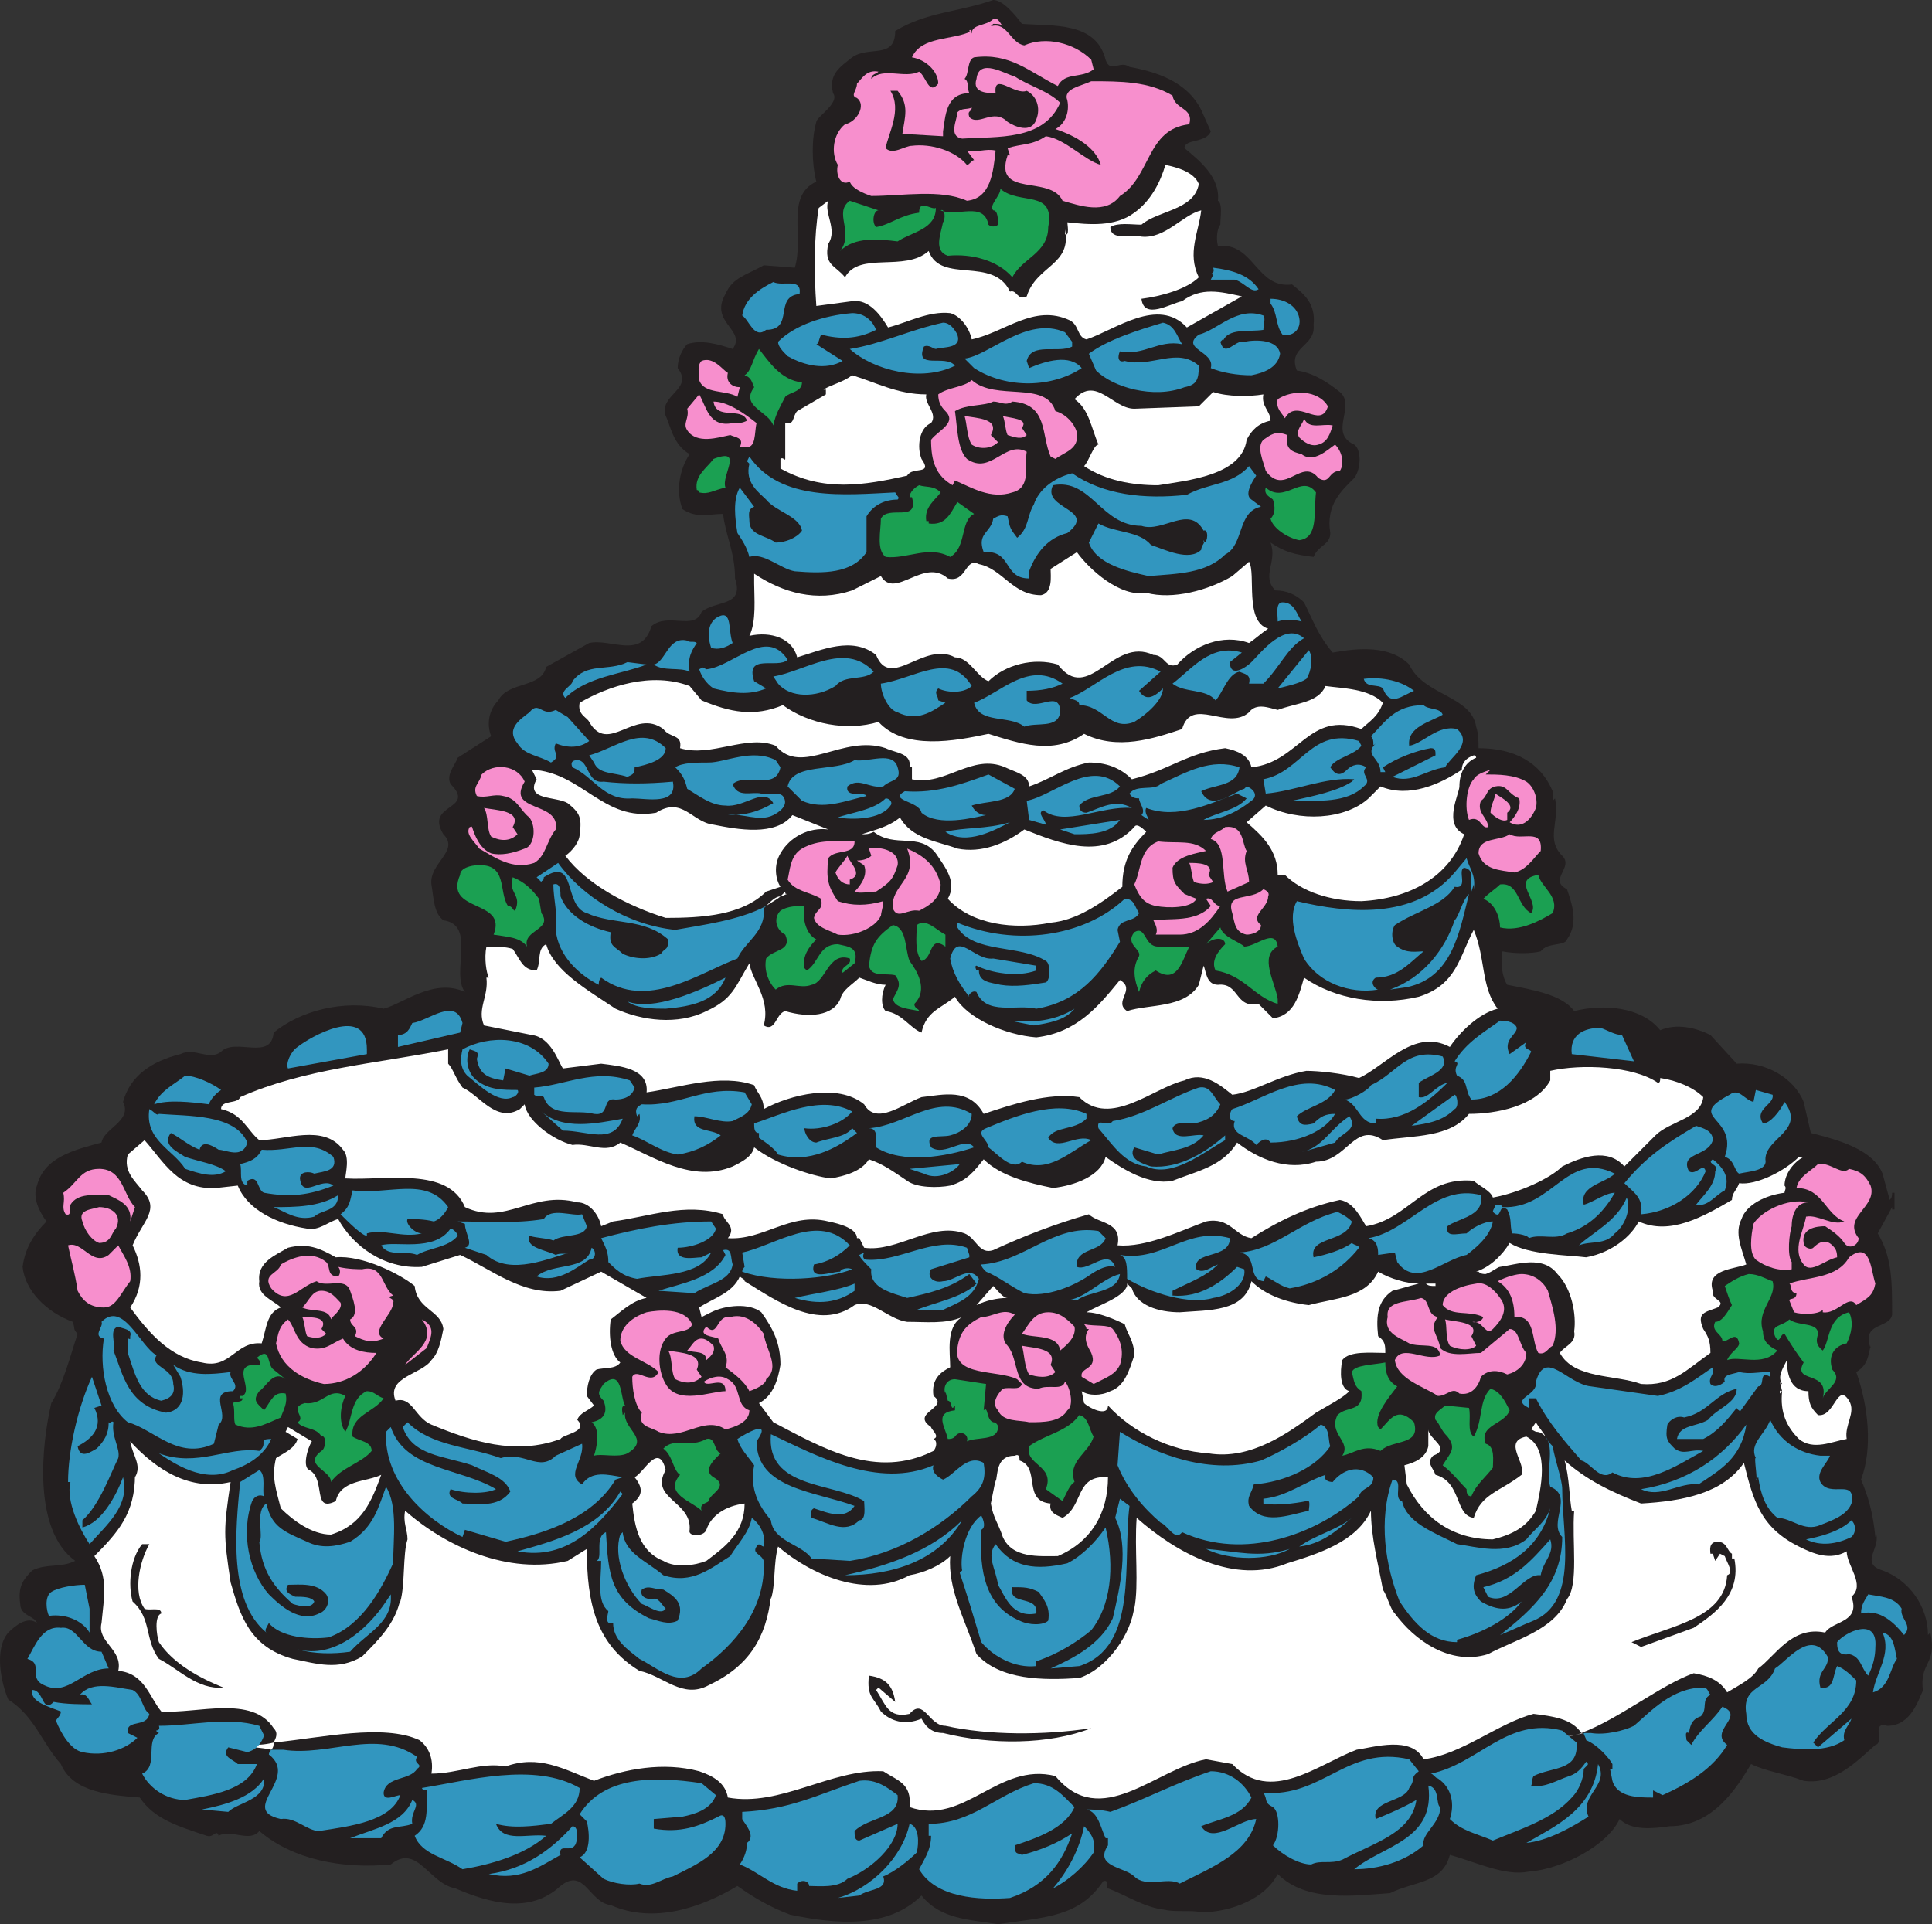 <svg xmlns="http://www.w3.org/2000/svg" width="606.109" height="603.75"><rect width="100%" height="100%" fill="#333333" stroke="none"/><path fill="#231f20" fill-rule="evenodd" d="M320.598 7.5c9.75.75 23.25-.75 26.25 11.25 1.5 4.5 4.5 0 7.5 2.25 8.25 1.5 18 4.5 22.5 13.5l3 6.75c-1.5 3.75-8.25 2.25-8.25 5.25 4.5 3.75 11.25 9 10.5 16.5 1.5.75.75 5.25.75 7.5-.75.75-1.5 3.75-.75 6.75 11.25-1.5 12 13.5 23.25 12 3.75 3 7.5 6 6.75 12.75.75 6.75-8.25 6.75-5.25 14.25 5.25.75 9.75 3.75 13.5 6.75 5.25 4.5-3.75 12.75 4.5 16.5 2.25 1.5 2.25 7.5 0 10.5-3.75 3.75-9 8.25-7.5 17.25 0 3.75-3.75 3.75-5.25 7.5-6-.75-9-1.5-13.5-4.5 2.25 6-3 10.5 1.5 15 3.75 0 6.75 1.5 9 3.75 3 6 4.5 10.5 9 15.75 8.25-1.5 18-2.25 24 3.75 4.5 9.75 19.5 9.75 21 19.5.75 2.25.75 4.5.75 6.75 11.25 0 19.5 4.5 23.25 13.5v3l.75-.75c1.5 7.5-3 12.75 2.25 18 3.75 3.75-4.5 7.5 1.5 10.5 1.5 4.5 3.75 10.5 0 15.75-.75 2.25-6 .75-8.25 3.75-3 .75-8.25.75-12 0-.75 3.75 0 8.25 1.5 10.5 7.5 1.5 17.25 3 21 8.25 9-2.25 21-1.5 27 6 5.25-2.25 11.25-.75 15.75 1.5l8.25 9c9-.75 18 4.5 21 12l2.25 9.75c9 2.25 19.5 5.25 22.5 12.75l2.25 8.25c.75-.75.75-1.5.75-2.25h.75v5.25h-.75v-.75l-4.5 8.25c4.5 7.5 4.5 15 4.5 25.5-.75 4.5-9.75 2.25-6.75 10.5v-.75c-.75 3-.75 6-4.5 8.25 3.75 10.5 5.25 24 1.5 33.75 2.25 5.25 3.75 10.5 4.5 18 .75-.75 0-1.5 0-1.5 2.25 4.5-5.25 9.75 2.25 12 8.25 3 14.25 11.25 14.25 20.25l.75-.75c2.25 10.5-3.75 9-2.25 18.75v-.75c-1.5 3-3.75 11.25-11.25 11.25-5.25-1.5-.75 5.25-3.75 6-5.25 4.5-12.75 12.75-22.5 11.25-6-2.25-12-3-16.5-5.25-4.5 7.5-12 19.5-25.5 19.5-5.25.75-12 1.5-15.75-2.25-3.75 8.25-18 15.75-28.5 16.5-7.5 1.5-16.5-3-24.75-5.25-2.25 9-11.25 8.25-18.75 12-11.25.75-26.25 3-35.25-6-3.75 7.5-14.25 12-24 12-3-.75-8.25 0-11.25-.75-6.75-.75-12-4.5-18-6.75-.75.75.75-3-1.5-2.25-7.5 11.25-18 11.25-33 13.5-9-1.5-18-1.5-24-9-10.5 10.5-27 9-41.25 6-6-2.25-11.25-5.25-16.5-9-11.25 6.75-26.25 12-39.75 6-6.75-.75-8.25-12-15.75-6-9.75 9-22.5 5.25-33 .75-8.25-1.5-12-14.25-20.25-7.5-15 1.5-30.75-1.5-41.25-10.5-3 3.75-9-.75-12.75 1.5-.75-2.25-1.5.75-3.75 0-9-3-16.5-5.25-21-12-9-.75-21-1.5-24.75-10.5-6-6.75-8.25-15-16.5-20.25-2.25-5.25-4.5-15.75 0-21 2.25-2.25 6-5.25 9-3-.75-2.25-5.25-2.25-5.25-6-.75-5.25.75-7.5 3.75-10.5 4.5-2.25 9-.75 13.5-3-13.5-9.75-10.5-36.75-7.5-49.5 3.75-6 6-15 8.25-21.75-1.5-1.5-.75-1.5-1.5-3.75-8.25-3-15-9.75-15.75-17.25.75-6 3.75-10.5 7.5-14.25-2.25-3-4.5-7.5-3-11.25 2.25-9 12-11.25 20.25-13.5.75-4.5 9.75-6.75 6.75-12.75 2.25-8.25 9-12.75 18-15 4.5-2.25 9 2.25 12.75-.75 4.5-4.5 15.75 3 16.5-6 8.25-6.75 21.75-10.5 34.5-7.5 6-1.5 15.75-9.75 25.5-5.25-4.5-6 3.75-21-6.75-22.5-3-2.25-3-6.75-3.75-11.25-.75-6.75 9-10.5 3.75-15.75-6-9.75 10.5-7.5 2.25-15.75-1.5-3 1.5-6 2.25-8.25l10.5-6.75c-1.5-3.75-.75-8.25 2.25-11.25 3-6 13.5-3.75 15-10.5l13.5-7.5c6.75-1.5 16.5 5.25 19.5-5.25 5.25-4.5 13.5 1.5 15.75-4.5 4.5-3.75 13.5-1.5 10.5-10.5 0-8.25-3-13.5-3.75-20.25-4.5 0-8.25 1.5-12.75-1.5-2.25-6-.75-12.75 2.25-17.25-5.25-3-6-9-7.5-12-2.25-6.75 9-8.25 3.75-15 0-3 1.5-6 3-7.5 4.5-1.5 9.75 0 14.25 1.5 4.5-6-7.5-8.25-2.25-17.25 2.25-5.25 6.75-6 12-9l9.75.75c3-9.75-3-22.5 6.75-27-1.5-6-1.5-13.5 0-18.75 0-1.5 7.5-6 5.25-9-1.5-6 2.25-8.25 6-11.25 5.25-3.75 13.5.75 13.5-8.25 9.75-6 20.25-6 30.75-9.75 3 0 6.75 4.5 9 7.5"/><path fill="#f78fcd" fill-rule="evenodd" d="M314.598 8.25c-.75-.75-1.5-.75-3-.75l-.75.75c5.25-1.5 6 5.25 10.5 6 6.75-3 15.75-.75 21 4.5l.75 3c-3.75 3-9 .75-11.25 5.25-9-4.5-15-10.5-26.25-9-2.25.75-1.5 5.25-3 6.75 1.5.75.75 3 1.5 4.5-7.5 0-7.5 7.5-8.25 12v1.5l-12.75-.75c.75-5.25 2.25-9-1.5-13.5h-2.25c3.75 6-.75 13.5-1.5 18 2.25 2.25 6-.75 8.25-.75 6-.75 13.5 1.5 17.25 6 .75 0 1.5-1.5 2.25-1.5l-2.25-3c3 .75 6-.75 9 0-.75 6.75-1.5 15-9 15.75-8.25-3.75-20.25-1.5-30-1.5-2.25-.75-6-2.25-6.75-4.5-3 1.5-4.5-2.25-3.75-5.25-2.25-3.75-1.5-9.75 2.25-12.75 3.75-.75 6.75-6 3.75-8.25-2.25-.75 0-2.25 0-4.5 1.5-1.5 3-4.5 6.75-3.75-.75.75-2.25.75-2.25 2.25 3.75-3.75 10.5 0 15-2.25 2.25 1.5 3 7.5 6 3.75 0-3.75-3.75-7.5-8.25-8.25 3-6.75 12.75-5.25 18.75-8.25-.75-.75-.75 0-.75 0l.75.75c0-3 4.5-2.25 6.75-4.5 1.5-.75 2.25 1.5 3 2.25"/><path fill="#f78fcd" fill-rule="evenodd" d="M332.598 32.25c-5.25 12-19.5 10.5-30.75 11.25-4.5-.75-1.5-6-1.5-8.25 1.5-1.5 3-.75 4.5-1.5 0 1.5-1.5.75-.75 3 3 3 7.5-3 12 1.5 2.25 1.5 7.5 3.75 9-.75 1.5-3.75 0-7.5-3-9-3.75 1.5-10.5-6-9.75.75-2.25 0-7.5 0-6-4.5.75-6.75 9-1.5 12-.75 4.5 3 10.5 4.5 14.25 8.25"/><path fill="#f78fcd" fill-rule="evenodd" d="M367.848 30c.75 4.5 6.75 3.75 5.25 9-13.5 1.5-12 16.5-21.75 22.5-4.5 6-12.75 3-18 1.5-3.75-8.25-21.75-.75-17.25-14.25h.75l-.75-2.25c4.5-1.5 7.5-.75 12-3.75 6 .75 12 7.5 17.25 9-1.5-5.25-7.5-9-14.25-11.25 3-1.5 4.5-5.25 3.75-9-1.5-3.75 4.5-4.5 7.5-6 9 0 18 0 25.5 4.5"/><path fill="#fff" fill-rule="evenodd" d="M376.098 57.75c-1.5 8.25-12.75 8.25-18 12.75-3 0-7.5-.75-9.75.75 0 4.5 6.75 2.25 9.75 3 7.5.75 12.75-6.75 18.75-8.25-.75 6.75-4.5 13.5-.75 21-3.75 3.75-12 6-18 6.75.75 6.75 9 1.5 12.75.75 6-4.5 12-3 18.75-1.5l-17.25 9.75c-9-9.75-22.5.75-31.5 3.75-3-.75-2.25-4.5-5.25-6-11.25-5.25-20.25 3.75-30.75 6-.75-3.75-3.75-7.5-6.75-8.25-6.75-.75-13.5 3-19.5 4.5-2.25-3.75-6-9-11.25-8.25l-11.25 1.5c-.75-10.5-.75-21.75.75-30.75l3-2.25c-1.5 3.75 3 9 0 13.5-1.5 6.75 2.25 6.75 5.25 10.5 4.5-8.25 18.75-1.5 26.25-8.25 3.75 10.5 20.25 1.5 25.5 12.75 2.25-.75 2.25 3 5.25 1.5 3-9.75 14.25-9.75 12-21v1.5c1.5.75.75-3 .75-3.75 6.75.75 15 1.5 21-3 5.25-3.75 8.25-9.75 9.75-15 3.75.75 9 2.25 10.5 6"/><path fill="#1ba052" fill-rule="evenodd" d="M328.848 71.25c0 8.25-8.25 9.75-11.25 15.75-4.5-5.25-12.75-7.5-20.25-6.75-4.5-1.5-2.25-6.75-1.5-10.5.75-.75.75-4.5-.75-3.75 5.25 2.25 13.5-3 15 4.5.75.75 2.25.75 3 0 0-1.5 0-4.5-1.5-4.5-1.5-1.5 2.25-4.5 2.25-6.75 6 5.25 17.25 0 15 12M275.598 66c-1.5 0-2.25 3.75-.75 5.25 4.5-.75 7.5-3.75 13.5-4.5 0-4.5 3.75-.75 5.25-1.5 0 6.75-7.5 7.5-12 10.5-6-.75-13.5-1.5-18 3 4.5-6-2.25-12 3-15.75l9 3"/><path fill="#3296bf" fill-rule="evenodd" d="M394.848 90.75c-2.25 1.5-4.5-2.25-7.5-3h-7.5l.75-1.5c-1.5-.75.75 0 0-2.25 6 .75 11.25 2.25 14.25 6.75m-144 1.5c-8.25.75-1.5 11.25-10.5 11.25-3.75 3-5.25-3-7.5-4.5.75-5.25 5.25-8.25 9.75-10.5 3 1.5 9-1.5 8.25 3.75m156.75 7.5c.75 3.75-2.25 6-5.25 5.25-2.25-3-1.5-6.75-3.75-9.75v-1.5c4.5 0 8.25 2.25 9 6m-132.75 3.75c-6 3-11.25 3-17.25 1.5-.75 1.5-.75 3-1.5 3l8.25 5.25c-5.25 3-12 1.5-17.25-1.5-1.5-1.5-3-3-3-4.5 5.25-5.25 14.25-8.25 23.25-9 3 0 6 1.5 7.5 5.25m121.5-4.5c.75.75 0 3 0 4.5-4.5.75-11.25-.75-12.75 3.75v-.75l-.75.75c1.5 5.25 4.5-.75 7.5 0 3.75-.75 10.5-.75 11.25 3.75-.75 4.5-5.25 6-9 6.75-4.5 0-9-.75-12.75-2.25 1.5-5.25-9.75-6-3.75-10.5 6-1.5 12-9 20.25-6"/><path fill="#3296bf" fill-rule="evenodd" d="M300.348 105c1.5 4.5-4.5 3.75-6.75 4.5-.75 0-2.25-1.5-3.75-.75-3 7.5 6.75 2.25 9.75 6-10.5 5.25-25.5 1.5-33-5.25 9.75-1.5 18.75-6 29.25-8.25 2.25 0 3.75 2.25 4.5 3.75m70.5 3c-7.5-1.5-12 3.75-19.5 2.25-.75 1.5-.75 3.75 1.5 3 8.25 2.25 16.5-4.5 23.25 1.5 0 4.5-.75 6-4.5 6.75-9.75 3.75-22.5 0-27.75-5.25l-2.25-5.25c6-4.5 15.75-7.5 23.25-9.75 3.75.75 4.5 4.5 6 6.75m-34.5-.75v1.5c-4.5 2.25-12.75-1.5-14.25 4.5l.75 2.25c5.25-2.25 12.75-4.5 16.5 0-9 6-23.25 6.75-33.75 0l-3-3c7.5-.75 19.5-13.5 31.5-8.25l2.25 3"/><path fill="#1ba052" fill-rule="evenodd" d="M251.598 120c0 3-3.75 3-5.25 4.5-1.5 3-3 5.25-3.75 9-1.5-4.5-10.5-6-6-12-.75-1.5-.75-3-3-3.75 2.25-1.5 2.25-4.5 4.5-8.25 3 3.75 6.75 9.75 13.5 10.5"/><path fill="#f78fcd" fill-rule="evenodd" d="M228.348 117c-.75 3 1.5 4.5 3.75 4.5l-.75 3c-3.75-2.25-10.5-.75-12-5.25 0-2.25-.75-4.5.75-6 3.75-1.5 6.75 3 8.25 3.75"/><path fill="#fff" fill-rule="evenodd" d="M290.598 123.75c-.75 3 3.75 6 1.5 9-3.75 1.5-4.5 7.5-3 11.25 3.75 5.25-3 2.25-4.5 5.25-13.5 3-26.25 5.25-39.75-2.25v-3c.75-.75 1.5.75 1.5 0v-11.25c3 .75 2.25-2.25 3.75-3.75l9-5.25v-1.5h-.75c2.25-1.5 6-2.25 9-4.5 7.5 2.25 14.25 6 23.25 6"/><path fill="#f78fcd" fill-rule="evenodd" d="M331.098 129c3 .75 6 3.75 6.75 6.75.75 5.25-3.75 6-6.75 8.25l-1.5-.75c-3-6.75-.75-16.5-12-17.25-2.25 1.5-3.75 0-6 0-3 1.5-8.25.75-12 3 .75 5.25.75 12 3.75 15 7.5 5.25 12-6 18.75-2.25-.75 4.5 1.5 11.25-4.5 12.75-6.75 2.25-12.75-1.5-18-3.75l-.75 1.5c-5.25-3-6.75-7.5-6.75-14.25 2.25-3 8.25-5.25 4.5-9-1.5-1.5-2.25-3-2.25-5.25 3-2.25 8.25-2.25 10.5-4.5 7.5 6.75 23.25 0 26.25 9.75"/><path fill="#fff" fill-rule="evenodd" d="m376.098 127.5 4.5-4.5c4.5 1.5 11.25 1.5 15.75.75-.75 3.75 2.25 5.25 2.25 8.25-3.75.75-6 3-7.5 6-1.5 11.25-18.75 12.75-27.75 14.25-8.25 0-16.5-1.5-23.25-6 1.5-1.5 3-6.75 4.5-6.75-2.25-5.25-3-11.25-7.5-14.25 6.75-7.5 12 3 18.75 3l20.25-.75"/><path fill="#f78fcd" fill-rule="evenodd" d="M416.598 127.5c-2.25 7.5-9.75-3-13.5 3.75-.75-1.5-3-3-2.25-6 4.5-3 12.75-3 15.75 2.25m-186.75 5.25c2.25 0 3 0 4.5-.75-1.5-4.5-9.75 0-10.5-6 4.5 0 9.75 3.75 13.5 6.75-.75 3 0 8.25-3.75 7.5h-1.5c1.5-3-1.5-3-3-3.75-3.75.75-10.5 3-13.5-1.5-1.5-2.25.75-3.75 0-6.75l3.75-4.5c2.25 3.75 3 10.5 10.5 9m174 3.75c-.75 4.5 1.5 5.25 4.5 6 3.75 3 8.25-1.5 10.5-3 2.25 2.25 3 6 1.5 8.25-3.75 0-3 4.5-6.75 2.25-5.25-6.75-10.5 6-16.5-2.25-.75-3-3-7.5-.75-9.75 2.25-1.5 3.75-3 7.5-1.5"/><path fill="#3296bf" fill-rule="evenodd" d="M280.848 154.5c.75 1.5 1.5 1.5.75 2.25-3.75 0-7.5 1.5-9.75 5.25v11.25c-4.5 6.75-13.5 6.75-22.5 6-4.5-.75-9.75-6-14.25-4.5-.75-3-2.25-5.25-3.75-7.5-.75-4.5-1.5-10.5.75-14.25l4.5 6c-2.25.75-1.5 3-1.5 4.5 0 4.5 5.25 4.5 8.25 6.75 3 0 6.75-1.5 8.25-3.75-.75-4.5-8.25-6-11.25-9.75-2.25-2.25-6.75-5.25-5.25-11.25l-.75-.75.75-1.5c9.75 14.25 30 12 45.75 11.25"/><path fill="#1ba052" fill-rule="evenodd" d="M227.598 153c-3.75.75-5.25 2.25-8.25 1.5 0-.75-.75-.75-.75-.75-.75-4.5 3-6.75 5.25-9.75 9.75-3.75 2.25 5.25 3.75 9"/><path fill="#3296bf" fill-rule="evenodd" d="M394.098 149.25c-1.5 2.25-3.75 6-1.5 7.5l3 2.25c-7.5 1.5-5.25 12-11.25 15-6 6-15 6-24 6.75-6.75-1.5-16.5-3.75-18.75-10.5l3-6c5.25 3 12.75 2.25 16.5 6.75 4.5 1.5 12 5.25 15.75 1.5 0-1.5 1.5-2.25.75-3v.75c1.5 0 1.5-4.5 0-3.75-4.5-8.25-12.75.75-19.5-1.5-12.75 0-15.75-15-27.75-12.75-3.75 7.5 14.25 7.5 4.5 15-6 1.5-9.75 6-12 12v2.25c-8.25 0-5.25-9-14.25-8.25-2.25-6 2.25-6 3-10.5 1.5-.75 2.25-1.5 4.5-.75.75 3.75.75 3.75 3 6.75 3.75-3 3-6.75 5.25-10.5 1.5-4.5 6-8.25 12-9.75 9.75 6.75 22.5 8.25 36 6.75 6.75-3.75 14.25-3 19.5-9l2.25 3"/><path fill="#1ba052" fill-rule="evenodd" d="M412.848 154.5c-.75 6.75.75 14.25-5.25 15-3.75-.75-8.25-3.75-9-6.75 1.5-1.5 1.5-3.75.75-6-.75-.75-3-1.5-2.25-3.75 6 5.25 11.25-4.5 15.75 1.5m-117.75 0c-1.5 2.25-5.25 4.5-4.5 9h.75v.75c5.25.75 6.75-3 9-6.75l5.25 3.75c-4.5 2.25-2.25 10.5-7.5 13.5-6.75-3.75-13.5.75-20.25 0-3-2.25-1.5-8.25-1.5-12 2.25-4.5 12 1.5 9.75-6.75h-.75c0-1.5 1.5-3 3-3.75 2.25.75 4.5 0 6.75 2.25"/><path fill="#3296bf" fill-rule="evenodd" d="M225.348 193.5c-3 1.5-3.75 5.25-2.25 9.75 2.25.75 4.5 0 6.75-1.5-1.5-3.75 0-10.5-4.5-8.25m183 1.5c-1.5-2.25-2.25-6-6-6-2.25 0-1.5 3.75-1.5 6 2.25-.75 4.5-.75 7.5 0"/><path fill="#fff" fill-rule="evenodd" d="m391.848 176.25-5.25 4.5c-7.5 4.5-18.75 7.5-27 5.25-8.25 1.5-18-7.5-21.75-12.75l-8.25 5.25c0 2.25.75 7.5-3 8.25-9 0-12-8.25-19.5-9.75-4.5-2.25-3.75 6-9.75 4.5-7.5-6.75-16.5 6.75-21-.75l-9 4.5c-11.25 3.75-21.75.75-30.75-5.25v3c0 4.5.75 12-1.5 16.5 6.75-1.5 13.5.75 15 6.75 7.5-2.25 17.25-6.75 24.75-.75 4.5 11.25 15-4.5 24.75.75 4.5 0 6.75 6 10.5 7.5 5.25-5.25 14.25-7.5 21.75-5.25 9.75 12.75 17.25-9 30-3 3.75 0 3.75 4.5 7.5 3 5.25-6 14.25-9.75 22.5-6.75 2.25-1.5 3.75-3 6-4.5-7.5-2.25-3.75-17.25-6-21"/><path fill="#3296bf" fill-rule="evenodd" d="M409.098 200.25c-5.25 3-7.5 9-12.75 14.25h-4.5c.75-3-1.5-3-3-3.75-3.75.75-5.25 6.75-7.5 9-3-3.75-9.75-2.25-13.5-5.25 6-4.5 12-12.75 21.75-9.75l-3.75 3c0 5.25 5.25 1.5 6.75 0 3-3 10.5-12.75 16.5-7.5m-190.5 1.5c-1.5 2.25-3 4.5-2.25 9-3-1.5-8.25 0-11.25-2.25 3.75-.75 4.5-9 10.5-7.5.75.75 2.25 0 3 .75m28.5 5.25c-3 3-13.5-2.25-10.5 6.75l3.75 2.25c-5.25 2.25-10.5 1.5-16.5 0-2.25-1.5-3.75-3.75-4.5-6 1.5-.75.75-.75 2.25 0 8.25-.75 18.75-13.5 25.5-3m162.75 6c-2.25 1.5-6 2.25-9 3l9.75-12c1.5 2.25.75 6.75-.75 9"/><path fill="#3296bf" fill-rule="evenodd" d="M274.098 210.75c-3 3-9 .75-12 4.5-6 3.75-14.25 3.75-18-.75l-1.5-2.25c9.75-1.5 22.5-11.25 31.5-1.5m-71.25-2.25c-7.5 3-18.75 3.75-25.5 10.5-2.25-2.25 2.25-3.75 2.25-5.25 4.5-6 11.25-3 17.25-6l6 .75m154.5 8.25c2.25 3.75 5.25 1.5 7.5-.75 0 3.75-5.25 8.25-9 10.5-7.5 3-9.75-5.25-17.25-5.25 0-1.5-1.5-1.5-3-2.25 8.25-3 17.25-14.25 28.5-8.25l-6.75 6m-52.5-1.5c-2.25 2.25-7.5 2.25-10.5.75-1.5 1.5 0 2.25 0 3.75l2.25.75c-4.5 3-9 6-15 3-3-.75-5.25-6-5.25-9 10.5-1.5 21.75-10.5 28.5.75m28.5-.75c-3 1.5-6.75 2.25-11.25 2.25v3c3 3.75 10.5-3.75 10.5 3.75-.75 5.25-7.5 3-11.25 4.5-4.5-3.75-14.25-.75-15.75-7.5 8.25-3 17.25-13.5 27.75-6"/><path fill="#fff" fill-rule="evenodd" d="M220.098 219.75c9 3.75 16.5 5.25 25.5 1.5 8.25 6 20.25 8.25 30 5.25 8.25 9 24 6 34.5 3.75 9.75 3 20.25 6.75 30 0 10.5 5.25 21.75 1.5 30.75-1.5 3-10.5 14.25.75 21-5.25 2.25-3 6-1.5 9-.75 6-2.25 12.75-2.25 15-7.5 5.25.75 13.5.75 18 5.25-1.5 4.5-4.5 6-6.75 8.25-16.5-6-19.5 10.5-34.5 12-.75-3.75-4.5-5.25-8.25-6-12 1.5-17.25 6.75-29.25 9.75-3.75-3.75-8.25-5.25-13.5-5.25-7.5 1.5-12 5.25-18.75 7.5 0-3.75-4.5-4.5-7.5-6-10.5-4.5-18.75 6-29.25 3.75v-3.75h-.75c.75-4.5-4.5-4.5-7.5-6-13.5-4.5-26.25 9-34.5-.75-9-3.75-20.25 3.75-30 .75.75-4.5-3-3-5.25-6-9-6.75-17.25 8.25-23.25-2.25-.75-1.5-3.75-2.25-3-6 9-5.25 22.5-9.75 34.5-5.25l3.75 4.5"/><path fill="#3296bf" fill-rule="evenodd" d="M443.598 216.75c-3.75 1.5-7.5 5.25-9.75-.75-1.5-1.5-5.25 0-6-3 6-.75 12 .75 15.75 3.75m9 7.5c-3.75 2.25-11.25 3.75-10.5 9.75 4.5-.75 9-6.75 15-5.25 5.25 4.5-2.25 9-3.75 12-6 .75-10.5 5.25-16.5 3l13.5-6.75c0-1.5 0-2.25-1.5-2.25-4.5.75-10.5 3-15 6l.75 1.5h-1.5c0-4.5-5.25-5.25-1.5-9-1.5 1.5 0-.75-1.5-2.25 4.5-4.5 7.5-9.75 16.5-9.75 1.5 1.5 5.25.75 6 3m-274.5.75 6.75 7.5c-3 2.25-6.75 2.25-10.5.75-1.5 3 2.25 3.75-1.5 6-3.75-2.25-8.25-2.25-10.5-6-3.75-4.5.75-7.5 3.75-9.75 3-3.75 3.75 1.5 8.25-.75l3.75 2.25m30.75 9.75c0 3.75-6 5.25-9.75 6 0 2.25-.75 2.25-2.25 3-4.5-1.5-9-.75-10.5-4.5l-1.5-2.25c8.25-2.25 16.5-9.75 24-2.25m218.25-.75c-2.25 3-8.25 3.75-9.75 6.75 1.5 2.25 3 3 5.25.75 1.5-1.5 3.75-2.25 6-.75-2.25 2.25 2.25 3.75-.75 6-5.25 5.25-14.25 4.5-22.5 4.5 6.75-1.5 14.25-3 18.75-6l.75-.75c-9-.75-18.75 3.75-27.75 4.5l-.75-4.5c12-2.25 15-16.5 30-12l.75 1.5m-182.25 6.75c-1.5 7.5-10.5 1.5-15 5.25 1.5 4.5 6 2.25 9 3 2.25.75 5.25-.75 6.75.75 2.25 3-1.5 5.25-3 6-4.5 2.25-9.75-.75-14.25 0 5.25 0 9-.75 14.25-3.75-3-5.25-9 1.5-15 .75-4.5 0-8.25-3-12-5.25-.75-3-1.5-4.5-3.75-6.75 2.25-1.5 6.75-1.5 10.5-1.5 5.25 0 13.5-4.5 21-.75l1.5 2.25"/><path fill="#fff" fill-rule="evenodd" d="M463.098 237.75c-3.75 1.5-5.25 5.25-5.25 9 0 2.25-5.25 12 1.5 15-4.5 13.5-17.25 20.25-32.25 21-9.75 0-18.75-3-24-8.25h-2.25c0-7.5-4.5-12-9.75-16.5l6-5.25c10.5 5.25 24.75 4.5 32.25-2.25l3.75-3.75c9 3.75 18.75-.75 25.5-5.25 0-2.25 1.5-3.75 3.75-4.5.75 0 .75.75.75.75"/><path fill="#3296bf" fill-rule="evenodd" d="M189.348 245.25c6.75.75 13.5.75 21.75 0 1.5 7.5-8.25 5.25-12.75 5.25-9 .75-12-6.75-18.75-9.75-.75-1.5 0-2.25 1.5-2.25 3.75 0 3 7.5 8.25 6.75m92.25-4.5c1.5 4.5-2.25 3.75-4.5 6-4.5.75-7.5-3-11.25 0-.75 3.75 5.25 1.5 6 3-6.75 1.5-13.5 4.5-20.25 1.5l-4.5-4.5c1.5-7.5 15-4.5 21-8.25 4.5.75 12-3 13.5 2.25m107.25 0c-.75 6-7.5 5.25-12 7.5 3 6.75 10.5 0 13.5-.75l.75-.75c2.25.75 3.75 3 1.5 4.5-3.75 3-9 6-15 6 3.75-2.25 10.5-3 13.5-6.75l-3-1.5c-8.25 3-18.75 8.25-28.5 4.5-.75 1.5.75 3 .75 3.75l-2.25-1.5c1.5-1.5-.75-3.75-.75-5.25-.75 0-2.25 0-3-1.5 2.25-3 7.5-.75 9.75-3 8.25-3.75 15.75-8.25 24.75-5.25"/><path fill="#f78fcd" fill-rule="evenodd" d="M164.598 245.25c-6 9.75 11.25 6 9.75 15-3 3.75-3 8.25-6.75 10.5-6.75 2.25-12-1.5-17.25-4.5-1.5-2.25-4.5-4.5-3-6.75.75 0 0-.75.75 0 .75 2.25 2.25 6.75 6 8.25 3 .75 6.75 0 10.5-1.5 3-.75 3.75-6.75 1.5-9.75-3-2.25-3.75-6-8.25-6.75-3-.75-5.25.75-8.25 0-1.5-3 .75-3.75 1.5-6.75 3.75-3.75 11.25-3 13.5 2.25"/><path fill="#3296bf" fill-rule="evenodd" d="m175.098 270.75-6.75 4.5 1.5 1.5c0-.75.75 0 .75-1.5 10.5-6.75 6 9 13.5 11.25 8.25 3.75 18 1.5 25.5 8.25 0 3.75-.75 2.25-2.25 4.5-3.75 2.25-9 1.5-12 0-2.25-2.25-4.5-2.25-3.75-6.75-6.75-1.5-13.5-5.25-15.75-11.25 0-1.5 0-4.5-2.25-3.75 0 4.5 1.5 9.75.75 14.25.75 8.25 7.5 14.25 13.5 17.25 0-.75 0-1.5.75-2.25 14.25 10.5 30.75-1.5 42.75-6 2.25-5.25 9-8.25 8.25-15.75l.75-.75c-8.25 4.5-20.25 6-28.5 7.5-15-1.5-29.25-10.5-36.75-21"/><path fill="#fff" fill-rule="evenodd" d="M247.098 280.5c-.75 0-.75 0-.75-.75l-1.5 1.5c.75 0 1.5-.75 2.25-.75m-6.75 3.75c2.25-1.5 3.75-2.25 4.5-3-1.5 0-3 1.5-4.5 3m4.5-16.5c3-5.25 9-8.25 15-7.5l-11.25-4.5c-5.25 6.75-17.25 4.5-24.75 3-6.75-.75-9.75-9-18-3.75-16.5 3-23.25-12.75-39-13.5l1.5 3c-3.75 6.75 6 5.25 9.75 7.5 3.75 3 4.5 4.5 3.75 9.75 0 2.25-2.25 5.25-4.5 6.75 6.75 9 19.5 15.75 31.5 19.5 11.25 0 24-.75 31.5-8.25l4.5-1.5c-1.5-2.25-2.25-6.75 0-10.5"/><path fill="#f78fcd" fill-rule="evenodd" d="M466.098 243c3.75 0 9 0 12.75 2.25 2.25 1.5 3.75 5.25 3 8.25-1.5 3.75-4.5 6.75-8.25 4.5 1.5-1.5 3.75-4.5 3-7.5-3.75-1.5-3.75-4.5-7.5-3.75-3 .75-2.25 3-4.5 4.5-1.5 3.75 2.25 5.25 2.25 8.25-2.25.75-2.25-3.75-6-2.25-1.5-3.75-.75-10.5 1.5-12.75.75-1.5 3-2.25 5.25-3l-1.5 1.5"/><path fill="#3296bf" fill-rule="evenodd" d="M318.348 247.5c-1.5 4.5-9 3.75-13.5 5.25.75 1.5 2.25 3 4.5 3-3.75.75-15 3.75-20.25-.75-.75-3.75-10.5-3.75-5.25-6.75 9.75.75 18-2.25 26.25-5.25l8.25 4.5m33-.75c-3 3.75-9.75 2.25-12.75 6 0 1.5.75 2.25 2.25 2.25 4.5-1.5 9-4.5 14.25-1.5-9.75-.75-21 6-27.75.75-2.25.75.75 3 .75 4.5l-5.25-1.5-.75-6c8.25-1.5 20.25-13.5 29.25-4.5m-72 6c-3 4.5-12 4.5-16.5 3.75 3.75-1.5 11.25-2.25 15-6 1.5 0 2.25 1.5 1.5 2.25"/><path fill="#fff" fill-rule="evenodd" d="M300.348 266.25c7.5 1.5 15-1.5 21-6 11.25 4.5 24.75 9.75 34.5-.75.75-1.5 3 .75 3.75 1.5-4.5 4.5-7.5 9-7.5 17.25-6.75 5.25-14.25 10.5-22.5 11.25-11.25 2.25-24.75.75-32.25-7.5 3-5.25-.75-9.75-3.75-14.25-5.25-6.75-12.75-1.5-19.5-6.75-1.5.75-2.25.75-3.75.75 4.5-1.5 8.25-2.25 12-5.25 3.75 6.75 12 7.5 18 9.75"/><path fill="#3296bf" fill-rule="evenodd" d="m337.098 261.75-4.5-1.5 18.75-3c-3 4.5-9.75 4.5-14.25 4.5m-20.25-3.75c-4.5 2.25-13.5 7.5-20.25 3 6-1.5 12.75-.75 20.25-3"/><path fill="#f78fcd" fill-rule="evenodd" d="M391.098 267c-1.5 3.75.75 6 .75 9.75l-6.75 3c-2.25-5.25 0-15-5.25-16.5.75-2.25 3-2.25 4.5-3.75 6-.75 5.25 5.25 6.75 7.5m92.25 0c-2.25 2.25-4.5 6-8.25 6.75-4.5-.75-9.75-.75-11.25-6 0-5.25 6.75-3.75 9.75-6 3.75 2.25 10.5-2.25 9.75 5.25m-215.25-3c0 4.5-6 2.25-8.25 5.25-.75 6.75 0 9 3 13.5 4.5 1.5 9 1.5 14.25 0 0 2.25-.75 3-.75 5.25v-.75c-1.5 3.75-8.25 6.75-13.5 6-3-1.5-6.75-2.25-7.5-5.25.75-3 3-2.25 2.25-6-3.75-2.25-8.25-2.25-10.5-6 .75-3 .75-7.5 4.5-9.75 5.25-3 10.5-2.25 16.5-2.25m110.25 3c-3 .75-9 1.5-10.5 5.25 0 4.5.75 5.25 3.75 8.25l3.75 1.5c-1.5 3-9 3-12.75 2.25s-5.25-3-6.75-6.75c2.25-4.5 1.5-11.25 7.5-13.5 6 .75 11.25-.75 15 3"/><path fill="#f78fcd" fill-rule="evenodd" d="M281.598 271.5c-1.5 4.5-2.25 5.25-6.75 8.25-2.25 0-5.25.75-6.75 0 .75-.75 4.5-4.5 3-8.25l-2.25-1.5c2.25 0 3.75-.75 4.5-1.5l-.75-2.25c3.75-.75 9.75.75 9 5.25m13.5 6c0 4.5-3.75 6.75-6.75 8.25-3.75-.75-6.75 3-8.25-.75-.75-7.5 8.25-9 4.5-18.75 5.25 2.25 9 5.25 10.5 11.25"/><path fill="#3296bf" fill-rule="evenodd" d="M462.348 279v-1.5l-.75 2.25c-.75-3 1.5-6.75-2.25-7.5-2.25.75 1.5 6.75-3 6-3.75 6-12 7.5-18.75 12-1.5 2.25-.75 6 .75 6.75 3 2.25 6 1.5 8.25 1.5-4.5 3.75-8.25 8.25-15 8.25-2.25 1.5 0 3.75.75 3.75-9 1.5-18.75-2.25-23.25-9.75-2.25-5.25-5.25-12.75-2.25-18 15.75 3.75 36.75 6 49.5-9l3.75-4.5c.75 3 3 5.25 2.25 9.75"/><path fill="#1ba052" fill-rule="evenodd" d="M159.348 284.25c1.5 0 1.5 1.5 2.25 1.5 2.25-5.25-2.25-5.25-.75-10.5 3.75 1.5 6 3.75 8.25 6.75l.75 4.5c3.75 5.25-6 5.25-4.5 10.5-2.25-3-6-3-10.5-3.75 4.5-11.25-15.75-6.75-10.5-18.75 0-2.25 3.75-3 5.25-3 9.75-.75 6.75 8.25 9.75 12.75m327.75 2.25c-3.75 2.25-10.5 6-16.5 4.5 0-3-1.5-7.5-5.25-9 2.25-2.25 3.75-3 5.25-4.5 6-.75 5.25 6.75 9.75 9 3-3.75-6.75-10.5 2.25-12 .75 3.75 6.75 6.75 4.5 12"/><path fill="#f78fcd" fill-rule="evenodd" d="M397.848 281.25c0 3.75-6 6-2.25 9 0 2.25-3 3-4.5 3-3.75-.75-3.75-3.75-4.5-6.75-2.25-6.75 6-3.75 9.75-7.5 0 0 2.25.75 1.5 2.25"/><path fill="#3296bf" fill-rule="evenodd" d="m441.348 309.75-5.25.75c10.5-3.75 17.25-12.75 20.25-21.75 1.5-1.5 2.25-6 4.5-8.25-3 12-5.25 26.25-19.5 29.25m-84-23.25c-1.5 3-6 1.5-6.75 5.25l.75 3.75c-6 9.75-12.75 18.75-26.25 21-6-1.5-15.75 2.25-18.75-5.25-1.5-.75-3 1.5-2.25 1.5-3-3.75-5.25-7.5-6-12 2.25-9 7.5.75 13.5 0l13.5 2.25v1.5c-6 2.25-14.25.75-18.75-1.5-.75 0 0 1.5 0 1.5h.75c0 3.75 3.75 3.75 6.75 4.5 4.5.75 9.75 0 14.25-.75 1.5-.75 1.5-6 0-6.75-8.25-5.25-22.5-2.25-27.75-10.5v-1.5c18 7.5 39.75 4.5 52.5-7.5 3 0 3 2.25 4.5 4.5"/><path fill="#f78fcd" fill-rule="evenodd" d="M382.848 284.25c-3 4.5-6.75 9-12.75 9h-7.5c.75-1.5 0-3-.75-4.5 5.25-.75 13.5.75 18-4.5l-1.5-2.25c2.25-.75 2.25 2.25 4.5 2.25"/><path fill="#1ba052" fill-rule="evenodd" d="M252.348 284.25c-.75 4.5.75 9 3.75 10.5-2.25 2.25-4.5 5.25-3.75 9l.75.75c3.75-2.25 3.75-8.25 9.75-8.25 3 .75 6.75.75 5.25 6l-3.75 3c-.75-2.25 3-2.25 2.25-4.5-6.75-2.25-7.5 7.5-12 8.25-3.75 1.5-7.5-1.5-11.25 1.5-2.25-2.25-3.75-6-3-9.75 2.25-3 8.25-2.25 6-7.5-3-1.5-3.75-5.25-1.5-7.5 2.25-1.5 5.25-1.5 7.5-1.5m44.25 12.75c-5.25-3.75-3.75 3.75-7.5 4.5-2.25-3-1.5-7.5-1.5-11.25 3-2.25 6 1.5 9 3V297m-11.25 4.5c2.25 3 6 9 1.5 13.5 0 1.5 1.5 1.5 1.5 2.25-3-.75-7.5-.75-8.25-3.75 1.5-3 3-4.5.75-7.5-3-.75-7.5.75-8.25-3 .75-6.75 2.25-9 7.5-12.75 4.5.75 3.75 7.5 5.25 11.25m105-4.5c3.75 0 9.75-6 10.5 0-6 3-.75 11.25 0 16.5v1.5c-7.5-2.25-10.5-9-19.5-10.5-1.5-3 .75-6 3-8.25 0-2.25-3.75-2.25-6 0l4.5-5.25c.75 3 6 4.5 7.5 6m-17.25 0c-2.25 4.5-3.75 12-10.5 7.5-3 1.5-4.5 3.75-5.25 6.75-1.5-3.75-2.25-7.5 0-11.25.75-2.25-4.5-3.75-1.5-7.5 3.75-2.25 3 4.5 7.5 4.5h9.75"/><path fill="#3296bf" fill-rule="evenodd" d="M421.848 345c4.5 1.5 4.5 7.5 9.75 7.5V351c9 .75 16.5-5.25 22.5-11.25-3.75.75-6 5.25-9 4.5v-4.5c3-2.25 9.75-3.75 7.5-8.25-11.25-3-14.25 5.25-22.5 9-.75 1.5-6 4.5-8.25 4.5"/><path fill="#fff" fill-rule="evenodd" d="M462.348 291.75c-4.5 8.25-5.25 17.25-17.25 21-12.75 3-26.25.75-36-6-1.5 5.25-3 12-9.75 12.75l-4.5-4.5c-7.5 1.5-6-6.75-12.75-6-3.75 0-3.75-4.5-4.5-6l-1.5 6c-4.5 7.5-15.75 6-22.5 8.25-4.5-3 3-6.75-2.25-9.75-6.75 8.25-13.5 16.5-26.25 18-9.75-.75-21.75-6-25.5-12.75-4.5 3.75-9 4.5-10.5 11.25-3.75-1.5-6-6-11.25-6.75-1.5-1.5-1.5-5.25 0-8.25-3 0-6-1.5-8.25-2.25-2.25 2.25-5.25 3.75-6 6.75-2.25 5.25-9.75 6-17.25 3.75-3 .75-3 6.75-6.75 4.5 2.25-8.25-3.75-14.25-4.5-19.5-4.5 7.5-5.25 11.25-13.5 15-9 4.5-20.25 3-28.5-.75-9-6-19.5-12-21.75-20.25-3 1.5-1.5 5.25-3 8.25-4.5 0-5.25-3.75-7.5-6.75-2.25-.75-5.25-.75-8.25-.75-.75 3.75 0 8.25.75 9.75h-.75c.75 6-3 9.75-.75 15l15 3c6 .75 8.25 8.25 9.75 10.5l12-1.5c6 .75 15 1.5 14.25 9 10.5-1.5 23.25-6 33.75-2.25.75 2.25 3 3.75 3 7.5 8.25-4.5 23.25-8.25 31.5-1.5 3.75 6.75 12 0 18-2.25 6.75-.75 15-3 19.5 5.25 9-3 20.25-6.75 30-5.25 9.75 9.75 23.25-3 33-5.25 6-3 11.25 1.5 15 4.5 6.75-.75 14.25-6 23.25-7.5 3.75 0 11.25.75 16.5 2.25 8.25-3.75 17.25-15.75 28.5-9.75 3-4.5 9-10.5 15-12-5.25-6.75-3.75-15.75-7.5-24.75"/><path fill="#3296bf" fill-rule="evenodd" d="M208.848 316.5c-3.75 0-9 0-12-2.25 8.25 3 21.75-3 30.75-7.5-3 7.5-10.5 9-18.75 9.75m115.5 5.25-7.5-1.5c7.5.75 14.25 0 20.25-3.75-3 3.75-8.25 4.5-12.75 5.25m-179.25-.75-.75 3-19.5 4.5v-3.75c3 0 3.75-2.25 4.5-3.75 5.25-.75 13.5-8.25 15.75 0m330.75 1.5c0 2.25-4.5 3.75-2.25 8.25l5.25-3.75c-1.5 2.25 1.5 2.25 1.5 3-3.75 7.5-9.75 15-18.75 15-2.25-3-.75-6-4.5-7.5-1.5-3 1.5-3.75-.75-4.5 3.75-6 9-9 14.25-12.75.75 0 4.5 0 5.25 2.25m-360.75 6.75v1.5l-24.75 4.5c-.75-1.5.75-5.25 3-6.75 3.75-3 21.75-13.5 21.75.75m393.75-4.5 3.75 8.25-19.5-2.25c-.75-6 3.75-8.25 9-8.25 2.25.75 4.5 2.25 6.75 2.25m-336.75 9c0 3-3.75 3-6 3.75l-7.5-2.25-.75 3.75c-5.25-.75-7.5-2.25-8.25-6.75.75-2.25 0-2.25-2.25-3-1.5 3-.75 7.5 2.25 9.75 3.75 3 8.25 3 12.75 3 .75.75-.75 2.25-1.5 2.25-4.5 2.25-10.5-3.75-14.25-6.75-2.25-2.25-2.25-5.25-1.5-8.25 8.25-4.5 21-4.5 27 4.5m72 28.5c9.75 3 18.75-2.25 24.75-6.75l-1.5-1.5c-2.25 3-7.5 3-11.25 4.5-2.25 0-3.75-3-3.75-4.5 5.25.75 12-1.5 15-5.25-9.75-5.25-21.75.75-30.75 3.75 0 1.5 0 3 1.5 3v1.5c2.25 1.5 5.25 3.75 6 5.25m228.75 17.25c1.5 3 .75 4.5 1.5 7.5 2.25 0 5.25.75 5.25 1.5 3.75-1.5 8.25.75 12-1.5 7.5-2.25 12-7.5 15-12.75-3 0-6.75 3-9.75 3.75-1.5-6 6.75-6.75 9.75-9.75-15-7.5-19.5 11.25-35.25 10.5 0-.75-1.5-.75-2.25-.75 0 .75-.75 1.5-.75 2.25 3 3 1.5-3 4.5-.75"/><path fill="#fff" fill-rule="evenodd" d="M520.848 338.25c0 .75 0 1.5-.75 1.5-7.5-5.25-24-6-33.75-3.75v3c-4.5 8.25-17.25 10.5-25.5 10.5-6 7.5-17.25 6.75-27 8.25-9-6-11.25 6.75-21 6.75-9 3-18-.75-24.75-6-4.5 7.5-12.75 9-20.25 12-7.5 1.5-15.75-3.75-21-7.5-1.5 6-9.75 9-16.5 9.75-7.5-1.5-16.5-3.75-21.75-9-3 3.75-5.25 6.75-10.5 8.25-3.75.75-10.5.75-13.5-1.5-4.5-3-7.5-5.25-12-6.75-2.25 3.75-7.5 5.25-12 6-6-.75-17.25-4.5-24-9.75-.75 3-3.75 4.5-6.75 6-12.75 5.25-24.75-3-35.25-7.5-4.5 3.75-9.75 0-15 .75-6-1.5-14.25-7.5-15-12.75l-1.5 1.5c-7.5 4.5-12.75-4.5-18-6.75-2.25-3-3-6-4.5-7.5v-4.5c-22.5 4.5-45 6-65.25 15-.75 2.25-6 .75-6 3.75 6.75 1.5 8.25 6.75 12 9.75 8.25 0 20.25-5.25 26.25 3 2.25 2.25.75 7.5.75 9 12.75.75 32.25-3.75 37.5 9 12.75 6 21-5.25 35.25-1.5 3.75 0 6.75 3.75 7.5 7.5l3.75-1.5c11.25-1.5 22.5-6 34.5-2.25 0 2.25 4.5 3.75 1.5 7.5 11.25.75 19.5-8.25 31.5-5.25 3.75.75 9 2.25 9 5.25h.75l1.5 3c10.5 1.5 21-8.25 31.5-4.5 3.75 1.5 4.5 6.75 9 5.25 9.75-4.5 19.5-8.25 30-11.25 3 3 10.5 2.25 9 9.75 9 .75 19.5-4.5 27.75-7.5 7.5-1.5 9 4.5 14.25 5.25 8.25-5.25 17.25-9.75 27.75-12 4.5.75 6.75 6 8.25 8.25 13.5-2.25 18-15.75 33.75-14.25 1.5 1.5 5.25 3 6 5.25 8.25-1.5 18-6 21.75-9.75 6-3 14.25-6 19.5 0l9.75-9.75c4.5-4.5 14.25-5.25 15-12-3-3-8.25-5.25-13.5-6"/><path fill="#3296bf" fill-rule="evenodd" d="M69.348 342c-2.25 1.5-3.75 3.75-3.75 4.5-6-.75-12.75-1.5-17.25 0 2.25-4.5 6-6 9.75-9 3 0 8.25 2.25 11.25 4.5m129.75-.75c-.75 3-3.75 3.75-6 3.75-4.5-.75-1.5 5.25-6.75 4.5-5.25-1.5-13.5 1.5-15.75-5.25-.75-.75-2.25 0-3-.75v-2.25c9.75-.75 18.75-6 30-2.25l1.5 2.25m219.75.75c-2.25 4.5-9 5.25-12 8.25.75 3 2.25 3 5.25 2.25 2.25-2.25 3.75-3 6.75-3-3 5.25-11.25 9-20.25 9-1.5-2.25-3.75 0-4.5.75-2.25-3-8.25-3-6.75-7.5-2.25 0-1.5-3-.75-3.75 9.75-3 21-12 32.25-6m-36 4.5c-1.5 3.75-4.5 5.25-8.25 6-2.25 0-6-.75-6.75 1.5.75 4.5 6.75 1.5 9.75 2.25-3.75 4.5-9.75 4.5-14.25 6l-7.5-2.25c-2.25 3.75 3 5.25 5.25 6 9 .75 17.25-4.5 23.25-9.75v1.5c-6.75 3.75-16.5 12-24.75 8.25-6.75-.75-10.5-6.75-15-12-.75-3.75 3 0 4.5-2.25 9.75-1.5 18-7.5 27-10.5 3.75-.75 4.5 3 6.75 5.25m-147 0c-.75 3-3 3.75-6 5.25-3.75.75-8.25-1.5-12-1.5-.75 5.25 5.25 3.75 8.25 6-3.75 3-8.25 5.25-13.5 6-5.25-.75-9.75-4.5-14.25-6 .75-2.25 3-3.75 2.25-6.75l-.75.75c-.75-2.25 0-3 1.5-3.75 12 .75 19.5-6 32.25-3.75l2.25 3.75m320.25-3c.75 3-6 4.5-3 9 2.25 0 5.25-3.75 6.75-6.75 6.75 9-6 11.25-6 18 .75 3.75-5.25 3.75-8.25 4.5-1.5-.75-1.5-4.5-4.5-5.25 4.5-12.75-12.75-12 1.5-19.5 3-2.25 4.5 1.5 7.5 2.25l.75-3.75 5.25 1.5m-99.75 4.5c-3.75 3.75-8.25 4.5-13.5 5.25l13.5-9.75c.75 0 1.5 3.75 0 4.5m-115.5 3c-3.75 3.75-9.75 2.25-12 6 3 4.5 9-1.5 13.5.75-6.75 3.75-13.5 10.5-21.75 6.75-3 3-7.5-2.25-10.5-4.5 0-2.25-4.5-4.5-.75-6 9-3.75 21.75-9 31.5-4.5v1.5m-36-1.5c0 3.75-3.75 6-6.75 6.75s-8.25-.75-6 3.75c4.5 3 10.5-3.75 13.5 0-9 3-22.5 5.25-30.75 0 0-2.25.75-6-2.25-6 11.25-.75 21-11.25 32.25-4.5m-255 0c9 .75 24 0 27.75 9-1.5 5.25-6.75 2.25-9 2.25-2.25-1.5-5.25-3-6 0-3.75-1.5-6-3.75-9-5.25-3 3.75 2.25 6 4.5 7.5 4.5 1.5 9.75 2.25 12.75 4.5-3.75 2.25-8.25.75-12.75-.75-3.75-6-12.75-9-11.25-18.75 1.5.75 2.25 2.25 3 1.5"/><path fill="#3296bf" fill-rule="evenodd" d="M195.348 351c-3 8.25-11.25 3.75-18.75 3.75l-6.75-6c6.75 6 17.25 3.75 25.5 2.25m228-.75c3 4.5-3 5.25-4.5 8.25l-10.5 3c6.75-1.5 9-7.5 15-11.25m114 7.5c-1.5 5.25-10.5 3.75-7.5 9.75 2.25 1.5 4.5-3 5.25 0-3 7.5-11.25 12.75-20.25 13.5.75-5.25-2.25-6.75-5.25-9.75 6.75-8.25 13.5-12.75 22.5-18 2.25.75 5.25 1.5 5.25 4.5"/><path fill="#f78fcd" fill-rule="evenodd" d="M106.098 400.5c-3.75 0-2.25-3-3.75-4.5-4.5-3.75-10.5-1.5-14.25.75-.75 3-6 3-3 7.5 5.25 6 9-.75 14.25-2.25 3 2.25 9-1.5 10.5 3 .75 2.25 3 7.5 0 9 0 2.25 3 2.25 1.5 5.25 3 1.5 5.25 2.25 9 .75-4.5-2.25 3-7.5 3-11.25.75-1.5-3-1.5 0-2.25-3.75-3-3-9.75-9.75-8.25-.75 0-4.5 0-7.5-.75.75.75.75 2.25 0 3"/><path fill="#fff" fill-rule="evenodd" d="M191.598 414c3-2.25 6.75-6 11.25-6.75l-14.25-8.25-12.75 6c-12 1.5-21.75-6.75-31.5-11.25l-12 3.75c-12 .75-21.75-6.75-26.25-15-3 .75-6 3.75-9.75 3-9.75-1.5-18.75-6-21.75-13.5l-6.75.75c-12 .75-16.5-8.25-22.5-15l-5.25 4.5c-1.5 5.25 2.25 8.25 4.5 11.25 6 6 0 9.75-3 17.25 3 6 3.75 12.75-.75 19.5 6 8.25 12.75 15.75 22.5 17.25 9 2.25 10.5-6.75 18.75-6 1.5-4.5 1.5-9.75 6-11.25-2.25-2.25-7.5-3.75-6.75-8.25-.75-6 5.25-8.25 9-10.5 6-1.5 9.75 0 15 3 8.25-.75 20.25 5.25 24.75 9 .75 7.5 8.25 7.5 9 13.5-.75 3.75-1.5 7.5-3.75 9.75-3 4.5-14.25 5.25-11.25 12.75 5.25-1.5 6 5.25 11.25 7.5 12.75 5.25 26.25 9.75 40.5 4.5.75-1.5 9-2.25 5.25-6 .75-2.25 3.75-3 5.25-4.5l-2.25-3c0-3 .75-6.75 3-8.25 2.25-.75 6 0 7.5-2.25-3-2.25-3.75-8.25-3-13.5"/><path fill="#3296bf" fill-rule="evenodd" d="M104.598 363c1.5 4.5-3 4.5-6 5.25-1.5-.75-4.5-.75-4.5 1.5.75 6.75 6.75-.75 10.5 2.25-7.5 3-13.5 3.75-21.75 2.25-2.25-.75-1.5-6-5.25-3.75v1.5c-3-.75-1.5-4.5-2.25-6.75 3-.75 5.25-1.5 6.75-4.5 9 .75 15.75-3.75 22.5 2.25m436.5 10.5c-3 1.5-5.25 5.25-9 4.5 2.25-3 6-6 6-10.5 1.5-2.25-3-2.25-.75-3.75 3.75 3 5.25 6 3.75 9.75m-251.25-5.25-4.5-1.5 15.75-1.5c-1.5 2.25-6.75 5.25-11.25 3"/><path fill="#f78fcd" fill-rule="evenodd" d="M580.098 366.75c3.75.75 5.25 2.25 6.75 5.25 2.25 6.75-9 9.75-3.75 16.5 0 2.25-3 3.75-4.5 1.5s-3.75-3.75-6-5.25c-3 0-7.5.75-6.75 5.25 0 1.5 2.25 2.25 3 1.5 1.5-1.5 3.75-3 6-.75.75.75 1.5 1.5 1.5 3.75-3.75.75-8.25 5.25-10.5 2.25-3.75-4.5 0-10.5.75-15 3.75-.75 8.25 3 12 1.5-6-2.25-6.75-10.5-15-10.5.75-3.75 4.5-5.25 6.75-7.5 3.75-.75 7.5 3.75 9.75 1.5m-537.75 12-1.5 4.5c.75-5.25-3.75-6.75-6.75-8.25-4.5 0-9.75-.75-12 3-.75.75.75 3.75-1.5 3-1.5-2.25 0-3.75-.75-6.75 4.5-3 5.25-7.5 11.25-7.5 7.5 0 7.5 8.25 11.25 12"/><path fill="#3296bf" fill-rule="evenodd" d="M140.598 378.75c-.75 1.5-2.25 3.75-4.5 4.5-3-.75-6-.75-8.25-.75-.75 1.5 2.25 4.5 4.5 4.5-6 1.5-12-1.5-17.25 0v.75c-1.5 0-6-4.5-8.25-6.75 3-2.25 3-4.5 3.75-7.5 11.25 1.5 23.25-4.5 30 5.25"/><path fill="#fff" fill-rule="evenodd" d="M450.348 402.75h-3c.75.75 1.5.75 3 .75v-.75"/><path fill="#3296bf" fill-rule="evenodd" d="M380.598 407.25c5.25-.75 10.5-4.5 9.75-9l-2.25-.75c-5.25 5.25-12 9.75-20.25 9V405c6-3 10.5-4.5 14.25-8.25-2.25.75-4.5 3-6.75 1.5-1.5-6 10.5-3 10.5-9.75-13.5-3.75-21 7.5-34.5 5.25 2.25.75 2.25 3.75 2.25 7.5 7.5 4.5 19.5 8.25 27 6m79.5-20.25c-3 0-6.75 1.5-6-2.25 3-2.25 9.75-3 10.5-7.5V375c-14.25-3.75-22.5 11.25-35.25 13.5 3 .75 3 3.75 3 5.25l5.25-.75.75 3c6 8.25 14.25-.75 21.75-2.25 3-2.25 7.5-6 8.25-10.5-3 0-6.75 2.25-8.25 3.75"/><path fill="#f78fcd" fill-rule="evenodd" d="M341.598 417c-2.25 3 0 6 .75 7.5 2.25 5.25-3.75 4.5-3 7.5l3.75 2.25c4.5-2.25 6.75-3 8.25-6 1.5-4.5 0-8.25-2.25-11.25-1.5-1.5-5.25-.75-9-1.5.75.75.75 1.5.75 1.5h.75m133.5-3.75c6.75-.75 5.25 7.5 7.5 11.25 2.25.75 3-1.5 4.5-2.25 2.25-5.25 0-12-1.5-17.25-1.5-3-4.5-5.25-8.25-5.25-1.5 0-4.5.75-7.5 2.25 3.75 2.25 5.25 6 5.25 11.25"/><path fill="#fff" fill-rule="evenodd" d="M565.848 363h-1.5c-4.5 4.5-13.5 9-18.75 8.25-.75 2.25-2.25 3-2.25 5.25-9 5.25-19.5 11.25-29.25 6.75-2.25 4.5-8.25 9.75-16.5 11.25-6-.75-18-.75-24-4.5-2.25 3.75-6 7.5-10.5 9h.75c.75.75 1.5.75 2.25.75 2.25-.75 3.75-2.25 4.5-2.25 5.25-.75 13.5-3.75 18 2.25 4.5 4.5 6 12.75 5.25 18 .75 3.75-3 4.5-4.5 6.75 4.5 8.25 17.25 6.75 25.5 9.75 9.75.75 14.25-4.5 21.75-9.75 0-3.75-.75-5.25-2.25-7.5-2.25-5.25.75-5.25 4.5-6.75 3-2.25-2.25-2.25-1.5-5.25-2.25-6.75 6.75-6.75 10.5-8.25-1.5-5.25-3.75-9.75-1.5-14.25 1.5-4.5 7.5-7.5 13.5-8.25 0-.75.75-1.5 0-2.25 0-3.75 3-7.5 6-9"/><path fill="#1ba052" fill-rule="evenodd" d="M424.098 430.5c.75 3 .75 4.5 3 6 .75 6.75-4.5 4.5-7.5 7.5-3 6 4.5 8.25 1.5 12.75 3.75-.75 6.75-3.75 12-1.5 3.75-3.75 12.75-1.5 10.5-9-5.25-5.25-7.5-.75-10.5 2.25l-.75-.75c-1.5-3.75 3.75-9.75 6-12.75-3-1.5-3.75-4.5-3.75-7.5-3.75.75-9.75.75-10.5 3"/><path fill="#fff" fill-rule="evenodd" d="M436.848 405c3-.75 5.25-1.5 8.25-2.25-3.75 0-9-1.5-12.75-3.75-3.75 8.25-13.5 8.25-21.75 10.5-6.75-.75-13.5-3-18-7.5-2.25 9.75-13.5 9-22.5 9.75-6.75 0-13.5-2.25-15-7.5l-1.5-1.5v.75c-1.5 3.75-9 6-12.75 8.25 3.75 0 9 2.25 12 3.75.75 3 3 5.25 3 9.75-1.5 4.5-3 9.75-7.5 11.25-3 1.5-6.75 1.5-9 0l.75 3.75c1.5 1.5 7.5 4.5 7.5.75 7.5 8.25 19.5 14.25 31.5 15 13.5 2.25 25.5-6.75 33.75-12.75 3.75-2.25 8.25-4.5 10.5-6.75-3-.75-3-6-2.25-9.75 2.25-3 9-2.25 13.5-2.25 0-2.25 0-3.75-2.25-5.25-.75-6.75 0-11.25 4.5-14.25"/><path fill="#3296bf" fill-rule="evenodd" d="M106.098 375c0 5.25-5.25 4.5-7.5 6.75-5.25 1.5-9-1.5-12.75-3 6.75 0 14.25 0 20.25-3.75m400.5 12c-3 3.75-7.5 2.25-11.25 3.75 3.75-3.75 12-7.5 15-15 1.5 3.75-.75 9-3.75 11.25"/><path fill="#f78fcd" fill-rule="evenodd" d="M567.348 377.25c-3.75 0-5.25 3.75-5.25 7.5-.75 2.25-1.5 9 0 11.25v2.25c-3.75.75-8.25-.75-11.25-3-2.25-2.25-1.5-7.5-.75-11.25 2.25-3.75 10.5-8.25 17.25-6.75m-531 8.25c-1.5 1.5-1.5 4.5-5.25 4.5-2.25-.75-4.5-3.75-5.25-6.75-1.5-3.75 3-3.75 5.25-4.5 3.75 0 7.5 2.25 5.25 6.75"/><path fill="#3296bf" fill-rule="evenodd" d="M184.098 384.75c-.75 3.75-7.5 2.25-10.5 4.5-1.5-.75-5.25-.75-7.5-1.5-1.5 3.75 5.25 4.5 8.25 6 1.5-.75 3 0 4.5-.75-6 1.5-18.75 7.5-26.25.75l-6.75-2.25c3-.75 0-4.5 0-7.5l-2.25-.75c8.25 0 18 .75 27-.75 2.25-3.75 9-.75 12-1.5l1.5 3.75m240-1.5c-1.5 6.75-13.5 4.5-12 11.25 3.75-.75 9-2.25 12-4.5.75.75 2.25.75 2.25 1.5-5.25 6.75-12.75 11.25-21.75 12.75-3-.75-4.5-2.25-7.5-3.75l-.75 1.5c-5.25-.75-1.5-8.25-7.5-9 11.25-.75 18.75-9.75 30.75-12.75 1.5.75 3 1.5 4.5 3m-199.5 2.25c-.75 3.75-7.5 6-12 6-.75 4.5 5.25 3 7.5 3l3-1.5c-3.75 7.5-15.75 6.75-23.25 8.25-4.5-.75-6.75-3-9-5.25 0-3-.75-4.5-2.25-7.5 11.25-3 22.5-5.25 34.5-5.25l1.5 2.25"/><path fill="#fff" fill-rule="evenodd" d="M306.348 409.5c3-1.5 6.75-2.25 9.75-2.25-1.5 0-3-2.25-4.5-3.75l-5.25 6"/><path fill="#3296bf" fill-rule="evenodd" d="M337.848 397.5c-.75-6 7.5-4.5 9-9l-2.25-2.25c-14.25-2.25-23.25 9.75-36.75 10.5 0 .75.75 1.5 1.5 2.25 3.75 1.5 7.5 4.5 12 6.75 6.75 1.5 15.75-2.25 21-6 2.25-1.5 5.25-3 7.5-2.25-2.25-6-8.25 1.5-12 0m-194.25-9.75c-3 3.75-9 3.75-12.75 6-3.75-1.5-9 .75-11.25-3 4.5-1.5 16.5 2.25 21.75-5.25.75 0 2.25 1.5 2.25 2.25"/><path fill="#fff" fill-rule="evenodd" d="M301.848 413.25c-5.25 2.25-11.25 1.5-17.25 1.5-6-.75-11.25-7.5-16.5-5.25-11.25 8.25-24.75-1.5-34.5-7.5 0-.75-.75-.75-1.5-1.5-2.25 5.25-8.25 6.75-12.75 9.75l.75 3 3-1.5c4.5-2.25 12-3 15.75 0 3.75 5.25 6 9.75 6 16.5-.75 4.5-2.25 9.75-6.75 12l4.5 6c15.75 8.25 32.25 18 50.25 9 .75-.75 1.5-3 0-3.75 2.25-.75-.75-3-.75-3.75-6.75-4.5 6-6 .75-9.75-.75-5.25 2.25-7.5 5.25-9 0-4.5-1.5-12.75 3.75-15.75"/><path fill="#3296bf" fill-rule="evenodd" d="M267.348 398.25c-1.5-.75-3.75 0-3.75.75-3 0-9.75 3-8.25-2.25 4.5-.75 8.25-3 11.25-6-9.75-10.5-23.25 0-33.75 2.25l.75 4.5s-.75.75-.75 1.5c10.5 3.75 27 2.25 34.5-.75"/><path fill="#f78fcd" fill-rule="evenodd" d="m34.098 393.75 3-3c1.5 3 4.5 6.75 3.75 11.25-3 3.75-4.5 8.25-8.25 8.25-4.5 0-6.75-2.25-8.25-5.25-.75-5.25-2.25-10.5-3-14.25 4.5-1.5 7.5 6.75 12.75 3"/><path fill="#3296bf" fill-rule="evenodd" d="M304.098 393.75v.75l-12 3.75c-1.5 2.25.75 4.5 3.75 3.75 3.75 0 8.25-5.25 11.25-.75-1.5 6-6.75 7.5-11.25 9.75h-8.25c5.25-2.25 14.25-3.75 18.75-8.25l-2.25-3c-6 4.5-12.75 6-19.5 7.5-4.5-1.5-12-3-11.25-9-1.5-1.5-3.75-3.75-3.75-4.5l1.5-.75c-.75 1.5 0 2.25.75 2.25 10.5.75 21-7.5 31.5-3.75l.75 2.25m-119.25 1.5c-3.75 2.25-9.75 7.5-16.5 5.25 5.25-4.5 15.75-1.5 17.25-9 1.5.75 1.5 3.75-.75 3.75m45 1.5c-.75 5.25-7.5 6-12 9l-11.25-.75c6.75-2.25 17.25-3.75 21-11.25l-.75-1.5c3-.75 2.25 2.25 3 4.5"/><path fill="#f78fcd" fill-rule="evenodd" d="M588.348 402.75c-.75 3.75-2.25 4.5-6 6.75-2.25-3.75-6 3-10.5 2.25V411c-1.5 1.5-6.75 1.5-9 .75l-1.5-3.75c0-.75 2.25 0 2.25-2.25-2.25 0-1.5-3-2.25-3 6-2.25 15-1.5 18.75-8.25 6.75-5.25 6.75 3.75 8.25 8.25"/><path fill="#3296bf" fill-rule="evenodd" d="M351.348 399.75c-.75 6-9.75 5.25-13.5 8.25h-3.75c6 0 11.25-6.75 17.25-8.25"/><path fill="#1ba052" fill-rule="evenodd" d="M556.098 402c1.5 5.25-5.25 9-3 15.75 0 3 1.5 4.5 4.5 6-4.5 5.25-12 1.5-15.75 3 .75-2.25 3.75-3.75 3.75-5.25-.75-4.5-3.75 0-5.25-.75 0-2.25-3.75-3-2.25-6 2.25 0 3.75-3 5.25-5.25-.75-1.5-1.5-3.75-2.25-6 2.25-1.5 4.5-3 7.5-3.75 3 0 5.25 1.5 7.5 2.25"/><path fill="#3296bf" fill-rule="evenodd" d="M268.098 405c-5.25 3.75-11.25 4.5-18.75 2.25 6-1.5 13.5-2.25 18.75-4.5V405"/><path fill="#f78fcd" fill-rule="evenodd" d="M470.598 407.25c3 3.75 0 7.5-2.25 9.75s-3-2.25-6-2.25c-1.5 0 2.25.75 3-1.5-4.5-2.25-9.75 0-12.75-3.75 0-3.75 5.25-6 10.5-6.75 3-.75 6 2.25 7.5 4.5"/><path fill="#f78fcd" fill-rule="evenodd" d="M451.098 413.25c-3 3.75 0 5.25.75 9.75 3 3 9 1.5 12.75 1.5l9-7.5c3 0 3 5.25 5.25 7.5 0 3.75-3 6-6 6.75-3-1.5-6-1.5-8.25.75-.75 3-3 6-6.75 5.25-2.25-2.25-3.75.75-6.75.75-4.5-3-12.75-5.25-13.5-11.25 2.25-5.25 9.75.75 14.25-1.5-.75-4.5-6-2.25-9.75-3.75-2.25-1.5-8.25-3-6.75-8.25-.75-5.25 6-4.5 10.5-6 3 .75 1.5 5.25 5.25 6m-234 2.25c-.75 3-6 1.5-8.25 4.5-3 3.75-2.25 10.5 0 14.25 3.75 6.75 14.25 2.25 18.75 2.25 0-5.25-6-.75-6.75-3 2.25-1.5 5.25-2.25 7.5-.75 4.5 2.25 2.25 8.25 6.75 9.75 0 3.75-4.5 5.25-7.5 6-6.75-4.5-13.5 3.75-21 .75-2.25-1.5-6.75-1.5-5.25-6-2.25-2.25-3-7.5-3-11.25 1.5-3 6 3 8.25-1.5-3.75-3.75-10.5-4.5-12-9.75 0-4.5 3.75-7.5 8.25-9 3.75-.75 12-1.5 14.25 3.75m101.25-3c-2.25 2.25-5.25 6.75-2.25 9.75 3.75 4.5 1.5 13.5 9.75 13.5 3-1.5 7.5.75 8.25-2.25 1.5 1.5 3 7.5.75 9-2.25 3.75-7.5 3.75-12 3.75-3-.75-8.25 0-9.75-3.75-2.25-2.25 0-5.25 1.5-6.75 2.25-.75 5.25.75 6-1.5l-1.5-1.5c-6-3-20.25-.75-18.75-9.75.75-5.25 3-7.5 7.5-9.75 3.75 0 6.75-3 10.5-.75"/><path fill="#f78fcd" fill-rule="evenodd" d="M337.098 416.25c.75 3.75-3.75 6.75-4.5 7.5-.75-5.25-8.25-3.75-12-5.25 2.25-3 3.75-6.75 8.25-6.75 3.75 0 6 2.25 8.25 4.5m-113.25 6c.75 2.25-1.5 3.75-2.25 4.5 0-3-3.75-2.25-6-3 1.5-1.5 2.25-3.75 4.5-3.75 1.5 0 3 1.5 3.75 2.25m-117-13.5c.75 2.25-3 4.5-3 5.25-.75-3.75-6-2.25-9-3.75 2.25-2.25 3-5.25 6-5.25s4.5 2.25 6 3.75m300.75-271.5c-1.5-2.25 1.5-4.5 1.5-6 1.5 3.75 6 1.5 9 2.25-.75 2.25-1.5 5.25-4.5 6-2.25.75-4.5-.75-6-2.25"/><path fill="#1ba052" fill-rule="evenodd" d="M579.348 421.5c-3.75.75-6 3.75-4.5 8.25 3.75 3.75-2.25 6-3 9 2.25-9-9.75-4.5-6-11.25-2.25-3-3.75-5.25-6-9-1.5 0-1.5 3.75-3 .75-1.5-3.75 2.25-3 4.5-5.25 3 2.25 9 .75 9 4.5 0 .75-1.5 3 1.5 5.25 2.25-3 1.5-10.5 8.25-12 1.5 3 .75 6.75-.75 9.75"/><path fill="#3296bf" fill-rule="evenodd" d="M49.098 425.25c-2.25 3.75 5.25 3.75 5.25 9 .75 3-.75 4.5-3.75 5.25-6.75-1.5-8.25-8.25-10.5-15V420c.75 0 .75.75.75-.75.75-2.25-2.25-2.25-3.75-3-3 .75-.75 5.25-1.5 7.5 3 7.5 4.5 17.25 16.5 19.5 6-.75 6-6.75 4.5-11.25l-2.25-3.75c5.25 3.75 12 3 18 2.25-.75 2.25 3 3.75.75 6-8.25 0-.75 7.5-4.5 10.5l-1.5 6c-11.25 5.25-18.75-4.5-27-6.75-6.75-5.25-9-17.25-7.5-26.25-3.75-.75 0-3.75-.75-5.25 6.75-6.75 12 7.5 17.25 10.5"/><path fill="#f78fcd" fill-rule="evenodd" d="M239.598 418.5c.75 5.25 5.25 10.5.75 14.25 0 1.5-3 3-5.25 3.75-1.5-3-4.5-5.25-7.5-7.5 1.5-3.75-1.5-6-2.25-9-1.5-.75-6.75-.75-3.75-3.75 3.75 3.75 3-3.75 7.5-3 5.25-1.5 9 3 10.5 5.25M97.848 423c4.5.75 6-1.5 9.75-3 2.25 3.75 6.75 4.5 10.5 4.5-3.75 6-9.75 9.75-16.5 9.75-6.75-1.5-13.5-5.25-15-12.75.75-3 .75-5.25 3.75-7.5 2.25 2.25 2.25 7.5 7.5 9m36 0-6.75 5.25c2.25-3.75 10.5-7.5 5.25-14.25 4.5 2.25 3 5.25 1.5 9m195.75 5.25 1.5 2.25c-2.25 2.25-6 1.5-8.25.75-1.5-2.25-1.5-6.75-2.25-9 3.75.75 11.25.75 9 6m-18.75-291.75 2.25 2.25c-2.25 2.25-6 2.25-8.25.75-1.5-2.25-1.5-6.75-2.25-9 3.75.75 11.25.75 8.25 6m150.75 282.75 1.5 3c-1.5 1.5-5.25 1.5-8.25 0-1.5-2.25-.75-6-1.5-8.25 3 .75 11.25.75 8.25 5.25m-82.5-144.75 1.5 2.25c-1.5.75-3.75.75-6 0-.75-1.5-.75-4.5-1.5-6 2.25 0 8.25 0 6 3.75m-58.5-140.25 1.5 2.25c-1.5 1.5-3.75.75-6 0-.75-1.5-.75-4.5-1.5-6 2.25.75 8.25.75 6 3.75M472.848 255v2.25c-1.5.75-3.75-.75-5.25-2.25 0-2.25 1.5-4.5 1.5-6 2.25 1.5 6.75 3.75 3.75 6m-206.25 21v1.5c-2.25 0-3.75-1.5-4.5-3.75.75-1.5 3-3.75 3.75-5.25.75 2.25 5.25 6 .75 7.5m-48 153.75 1.5 2.25c-2.25 2.25-5.25 2.25-8.25.75-1.5-2.25-.75-6.75-2.25-9 3.75.75 11.25.75 9 6m-57.75-170.25 1.5 2.25c-2.25 2.25-5.25 2.25-8.25.75-1.5-2.25-.75-6.75-2.25-9 3.75.75 12 .75 9 6"/><path fill="#f78fcd" fill-rule="evenodd" d="m100.848 417 1.5 1.5c-1.5 1.5-3.75 1.5-6 .75-.75-1.5-.75-4.5-1.5-6 3 0 8.25 0 6 3.75"/><path fill="#1ba052" fill-rule="evenodd" d="M89.598 432.75c-3.75-3-6 2.25-8.25 3.75-2.25 3-.75 3.75 1.5 6 2.25-3 3-6 6.75-5.25.75 3-.75 5.25-1.5 7.5-5.25 2.25-9 4.5-14.25 2.25-.75-1.5 0-4.5-.75-6.75.75-.75 3 0 3-1.5h-.75V438h.75c3.75-2.25-4.5-10.5 5.25-9.75.75-.75 0-1.5-.75-2.25 4.5-3.75 3 2.25 5.25 3.75l3.75 3"/><path fill="#fff" fill-rule="evenodd" d="M567.348 436.5c0 3.75.75 5.25 3 7.5 5.25.75 6-10.5 9.75-4.5 2.25 3.75-1.5 7.5-.75 12-4.5.75-10.5 3.75-15 0-3.75-3.75-6-8.25-5.25-15l-.75.75v-1.5c0 .75 0 .75.75.75l-.75-3c0 .75 0 .75.75.75-1.5-2.25 0-4.5 1.5-7.5 0 3.75.75 9.75 6.75 9.75"/><path fill="#3296bf" fill-rule="evenodd" d="M520.098 438c7.5-1.5 12.75-6 17.25-9 .75 2.25-1.5 3-.75 5.25 1.5 1.5 3.75 0 4.5-.75-.75-2.25 2.25-2.25 4.5-3 3.75.75 5.25 0 9.75 0v1.5c-3.75-2.25-1.5 3-3.75 3l-6 8.25c.75-.75-.75-.75-.75-1.5-3 3.75-6 7.5-10.5 9.75h-8.25c.75-4.5 6-3.75 9.75-6 3-3.75 9-5.25 9-9.75-6.75 1.5-9 7.5-16.5 9-2.25-.75-4.5.75-5.25 2.25-.75 4.5 0 5.25 2.25 7.5 3 2.25 5.25 0 9 .75-8.25 4.5-18.75 12-28.5 6.75-3.75 3-6.75-3-9.75-3.75-5.25-6-10.5-12-14.25-19.5h-2.25v3c-6-3 3-3.75 2.25-8.25 3-10.5 9.75.75 17.25 1.5l21 3m-490.5 3.75c3 6-.75 9.75-5.25 12 .75 4.5 4.5 1.5 6 .75 2.25-2.25 3.75-4.5 3.75-8.25.75.75.75-.75 1.5 0-.75 4.5 2.25 8.25 1.5 11.25-2.25 4.5-6 15-11.25 19.5v2.25c6-1.5 10.5-9.75 12.75-15.75 2.25 9-5.25 15-10.5 21-3-4.5-7.5-13.5-6-19.5h-.75c0-9.75 3-23.25 7.5-33l3 9-2.25.75"/><path fill="#1ba052" fill-rule="evenodd" d="M196.098 441c-1.5 0-.75 2.25-.75 3l.75-.75c-.75 5.25 8.25 8.25.75 12.75-3 1.5-8.25 0-10.5.75.75-2.25 2.25-8.25-.75-10.5 3.75-.75 5.25-3 3.75-6.75-2.25-2.25-1.5-3 0-5.25 6-5.25 5.25 4.5 6.75 6.75m112.5 1.5c1.5-1.5.75 3 3 3.75.75 0 1.5.75 1.5 1.5 0 4.5-6.75 3-9.75 4.5.75-2.25-2.25-3.75-3.75-1.5-.75.75-1.5.75-2.25.75-.75-3.75-4.5-8.25 2.25-9V441c-1.5 2.25-.75-1.5-2.25-1.5l-.75-3v.75c-.75-1.5 0-4.5 3-4.5l9.75 1.5-.75 8.25m165 0c-1.5 4.5-9.75 4.5-7.5 10.5 3 .75 2.25 5.25 2.25 7.5-2.25 3-5.25 5.25-6.75 9-1.5 0-1.5-1.5-1.5-2.25-2.25-2.25-4.5-5.25-7.5-7.5 2.25-3.75 4.5-5.25 1.5-9-2.25-2.25-2.25-3.75-3.75-5.25-.75-2.25 1.5-3 3-4.5l7.5.75c.75 3-.75 7.5 1.5 9 3-5.25 1.5-11.25 5.25-15 3 .75 4.5 3.75 6 6.75m-353.25-3.75c-3 4.5-10.5 5.25-9.75 12 2.25 1.5 6 1.5 6 4.5-3 3.75-9.75 5.25-12.75 9.75 0-3.75-9-5.25-3-9.75 1.5-.75 1.5-5.25 0-4.5-1.5-3-6-2.25-7.5-4.5 3-1.5-3-4.5 2.25-6 6 .75 7.5-5.25 12.75-2.25-1.5 3-2.25 8.25 0 11.25 2.25-3.75 1.5-10.5 6.75-12.75 2.25 0 3 1.5 5.25 2.25m222.75 12c-1.5 5.25-8.25 7.5-6 14.25-1.5.75-3 4.5-3.75 6l-5.25-3.75c3-7.5-6.75-7.5-5.25-13.5 5.25-3.75 12-4.5 15.75-9.75 3 .75 3 4.5 4.5 6.75"/><path fill="#3296bf" fill-rule="evenodd" d="M571.098 456.75h3c-.75 2.25-4.5 5.25-3 8.25 3 5.25 11.25-1.5 9.75 6.75-1.5 3.75-6 5.25-9.75 6.75-5.25 2.25-9-2.25-13.5-2.25-3.75-3-5.25-7.5-6-12.75l-.75.75c.75.75-.75-7.5 0-6.75-2.25-4.5 3-7.5 4.5-12 3 6.75 9 10.5 15.75 11.25m-414 .75c7.5-2.25 12 4.5 17.25-.75l8.25-3.75c.75 5.25-5.25 9.75 0 12.75 3-4.5 8.25-3 12.75-2.25l-2.25.75c-6.75 11.25-20.25 16.5-34.5 19.5l-12.75-3.75-.75 2.25c-11.25-5.25-24.75-17.25-24-33l1.5-1.5c4.5 13.5 21.75 12.75 33 19.5-3 1.5-9.75 1.5-14.25 0-1.5 3 2.25 3 3.75 4.5 4.5 0 11.25 1.5 15-3.75-1.5-4.5-7.5-6-12-8.25-9-3-18.75-3-21.75-12l1.5-1.5c7.5 7.5 18.75 7.5 29.25 11.25m-69 113.25c4.5-.75 8.25 3.75 12 3.75 9.75-1.5 22.5-3 25.5-11.25-1.5 0-5.25 2.25-5.25-.75.75-5.25 8.25-3.75 10.5-7.5 2.25-1.5-1.5-1.5 0-3.75-12.75-9-27.75 0-42-2.25h-3.75s-.75.75-.75 1.5c9.75 7.5-9.75 17.25 3.75 20.25"/><path fill="#fff" fill-rule="evenodd" d="M85.098 549c.75-.75.75-1.5.75-2.25-3 .75-5.25.75-7.5.75-1.5.75 3.75.75 6.75 1.5m411.75-5.25h-.75c-1.5.75-3.75.75-6 1.5 0 0 3.75-.75 6.75-1.5"/><path fill="#3296bf" fill-rule="evenodd" d="M505.848 553.5v1.5h-.75l.75 3.75c1.5 5.25 8.25 5.25 12.75 5.25v-2.25l3 1.5c8.25-3.75 15.75-8.25 20.25-15.75-6-4.5 6-9-1.5-12-3 4.5-7.5 7.5-9.75 12l-1.5-1.5c0-.75-.75-3 .75-2.25v1.5c0-4.5 1.5-6 3.75-6.75 2.25-2.25 0-5.25 3-6.75-.75-.75-.75-2.25-2.25-2.25-9.75 0-16.5 7.5-21.75 12-3 1.5-9 3-13.5 2.25h-2.25c0 .75.75 1.5.75 2.25 3.75 1.5 7.5 6 8.25 7.5m-19.5-87c7.5 3-.75 11.25 3.75 15.75 0 14.25-9 22.5-19.5 30.75 3.75-1.5 6.75-3 10.5-4.5 14.25-6 9-27 9-41.25 0-3-2.25-9-3-13.5-.75-.75-1.5-1.5-2.25-3 3 3.75 0 11.25 1.5 15.75"/><path fill="#fff" fill-rule="evenodd" d="M579.348 486.75c-5.25 3-10.5.75-15-1.5-12-6-14.25-14.25-17.25-26.25-6.75 9.75-19.5 12-32.25 12.75-9.75-3.75-17.25-7.5-24-13.5 1.5 5.25 1.5 12 2.25 15.75h.75c-.75 9.75 1.5 23.25-2.25 27.75-3.75 9.75-16.5 12.75-24.75 17.25-12 3.75-23.25-4.5-29.25-12.75-1.5-1.5-2.25-5.25-3.75-7.5-1.5-8.25-3.75-16.5-3.75-24.75-4.5 9.75-16.5 13.5-26.25 16.5-16.5 6.75-34.5-3-47.25-14.25-.75 9.75.75 21-.75 28.5V504c-.75 8.25-8.25 19.5-17.25 22.5-11.25.75-24.75.75-32.25-7.5-3.75-11.25-9-20.25-8.25-30.75-3 3-8.25 5.25-12.75 6-13.5 7.5-30.75 0-41.25-9-1.5 5.25-.75 12-2.25 16.5V501c-1.5 12.75-6.75 21.75-19.5 27.75-8.25 4.5-14.25-3-21.75-4.5-13.5-8.25-16.5-21-16.5-38.25l-6 3.75c-18.75 4.5-38.25-4.5-51-15.75-.75 3.75.75 6 .75 9-1.5 4.5-.75 14.25-2.25 19.5v-.75c-1.5 7.5-6.75 12.75-12 18-7.5 4.5-14.25 2.25-21.75.75-13.5-3.75-16.5-13.5-19.5-24-2.25-15-2.25-16.5 0-31.5-12.75 3-23.25-3.75-31.5-12.75.75 4.5 3.75 7.5 1.5 11.25v-.75c0 12-5.25 18-12.75 25.5 4.5 6.75 3 12.75 2.25 21-1.5 6 6.75 8.25 5.25 15 8.25.75 9.75 8.25 13.5 12.75 11.25.75 28.5-5.25 35.25 5.25 1.5 1.5.75 3 0 4.5 15-1.5 34.5-6 45.75-.75 3 2.25 4.5 6 3.75 10.5 8.25 0 15.75-3.75 23.25-2.25 10.5-3.75 18 .75 27.75 4.5 9.75-3.75 21.75-6 33-3 4.5 1.5 8.25 3.75 9 8.25 16.5 3 32.25-9 48.75-8.25 4.5 3 9 3.75 8.25 11.25 17.25 6 27.75-14.25 45.75-9.75 14.25 17.25 31.5-2.25 47.25-5.25l8.25 1.5c12 12.75 27 0 39-4.5 5.25-.75 17.25-4.5 21 3 12-1.5 23.25-11.25 34.5-14.25 6 .75 12 1.5 15 6 12-4.5 24.75-15 35.25-18.75 4.5.75 8.25 2.25 10.5 6 3.75-2.25 8.25-4.5 9.75-7.5 5.25-3.75 10.5-13.5 21-11.25 2.25-3.75 11.25-3 8.25-11.25 4.5-3.75-1.5-9.75-1.5-14.25m-99-38.25 1.5.75c1.5 0 2.25.75 3 1.5-.75-1.5-2.25-3-3-4.5l-1.5 2.25"/><path fill="#3296bf" fill-rule="evenodd" d="M532.848 465.75c-6-.75-12 4.5-18 1.5 14.25-2.25 25.5-9.75 33-20.25-1.5 10.5-8.25 14.25-15 18.75m-115.5-12c-4.5 6.75-14.25 11.25-24 12-.75 3-2.25 3.75-1.5 6.75 4.5 6 12 3 18.75 1.5 0-.75.75-3.75-.75-3-3.75.75-9.75 1.5-13.5.75v-1.5c7.5-.75 12.75-5.25 19.5-7.5-.75 1.5.75 2.25 2.25 2.25 3-3.75 8.25-6 12.75-1.5 0 3.75-3.75 3-4.5 6-13.5 12-36 20.25-55.5 11.25-2.25 3-4.5-2.25-6.75-3-5.25-4.5-10.5-10.5-13.5-18l.75-10.5c12 7.5 28.5 13.5 44.25 9 5.25-2.25 13.5-6.75 18.75-11.25 3 .75 2.25 5.25 3 6.75m-180-1.5c0 15 18.75 15.75 30.75 20.25-3 4.5-8.25 2.25-12.75.75-1.5.75-.75 2.25-.75 3 5.25 1.5 10.5 5.25 15 .75 2.25 0 1.5-4.5 1.5-6-9.75-6-30.75-3.75-29.25-21 14.25 6.75 33.75 17.25 51 9.75-.75 2.25 1.5 3.75 3 4.5 3.75-1.5 7.5-8.25 12.75-5.25.75 4.5 0 7.5-3.75 10.5-9.75 9.75-23.25 18-38.25 20.25l-12-.75c-3-4.5-12-5.25-12.75-12-3.75-4.5-6.75-9.75-5.25-17.25-1.5-2.25-4.5-5.25-5.25-8.25 2.25-1.5 11.25-6.75 6 .75"/><path fill="#fff" fill-rule="evenodd" d="M97.848 452.25c-1.5 2.25-3 8.25-.75 9 5.25 3 .75 13.5 8.25 9.75 1.5-6.75 9.75-6 14.25-8.25-3 8.25-6 15.75-15.75 18.75-6 0-12-4.5-15.75-8.25-1.5-6-3-9.75-1.5-15.75 2.25-1.5 6-3 6.75-6l-3.75-2.25.75-1.5 7.5 4.5m351.75 4.5c-2.25 2.25 0 3.75.75 6 8.25 2.25 6 12.75 12 13.5 2.25-7.5 8.25-8.25 15-13.5 1.5-3.75-6-10.5 1.5-12 7.5 3.75 4.5 16.5 3 23.25-3 5.25-7.5 7.5-13.5 9-12.75 0-21.75-6.75-27-17.25l-.75-6c3-.75 6.75-2.25 7.5-6v-5.25c0 3 7.5 6 1.5 8.25"/><path fill="#1ba052" fill-rule="evenodd" d="M226.098 456c-1.5 1.5-6 5.25-2.25 7.5 5.25 3-1.5 5.25-1.5 7.5-.75.75-3 .75-2.25 3-3-3-12-5.25-6.75-11.25-2.25-1.5-2.25-6-5.25-8.25 3.75-3.75 8.25 0 13.5-3 3-.75 2.25 3.75 4.5 4.5"/><path fill="#3296bf" fill-rule="evenodd" d="M85.098 451.5c-2.25 5.25-7.5 8.25-12 9.75-9 4.5-18.75-2.25-23.25-5.25 12 4.5 21.75-2.25 31.5-.75 3-2.25-.75-3.75 3.75-3.75"/><path fill="#fff" fill-rule="evenodd" d="M319.848 458.25c6.75 2.25.75 12.75 9.75 13.5-.75 3 2.25 3.75 3.75 4.5 6.75-3.75 3.75-13.5 14.25-12.75 0 11.25-5.25 20.25-15.75 24.75-6 0-14.25.75-17.25-6-1.5-4.5-3-6-3.75-10.5l1.5-7.5v.75c.75-2.25 0-8.25 6-8.25 1.5-.75 1.5.75 1.5 1.5m-111 3c-5.25 9 8.25 9.75 7.5 18.75-.75 2.25 4.5 2.25 5.25 0 1.5-4.5 6-7.5 12-8.25 0 9-6 13.5-12 18-3.75 1.5-9.75 2.25-13.5 0-7.5-3-9-10.5-9.75-18 3-2.25 3.75-4.5.75-8.25 3-1.5 7.5-11.25 9.75-2.25"/><path fill="#3296bf" fill-rule="evenodd" d="M82.848 469.5c-1.5-.75-3 0-3.75 1.5-3.75 10.5-.75 22.5 5.25 29.25 3.75 3.75 9.75 9 15.75 6 2.25-.75 3.75-3.75 2.25-6-3-3.75-8.25-3-12-3-1.5 2.25.75 3 2.25 3.75 2.25 0 5.25 0 6 1.5-.75 2.25-4.5 1.5-6.75.75-6-5.25-9.75-10.5-10.5-19.5 1.5-1.5-1.5-9.75 2.25-12 1.5 7.5 6 9 12.75 12 4.5 2.25 9 1.5 13.5 0 7.5-4.5 9-11.25 11.25-17.25 3.75 6 2.25 16.5 2.25 24-3.75 8.25-9.75 19.5-20.25 23.25-6 .75-15 0-18.75-4.5-.75 1.5-1.5 2.25-.75 3-12-9.75-9.75-32.25-8.25-47.25l6-3.75c2.25 1.5.75 6.75 1.5 8.25m357 1.5c1.5 6.75 9.75 9.75 17.25 13.5 6 .75 15 3.75 21.75-1.5 2.25-3 6-5.25 7.5-9.75-3 12-12 18-23.25 21-1.5 3.75-.75 6 1.5 8.25 5.25 3 9 3 12.75 0-3.75 5.25-12 9.75-20.25 12v.75c-8.25 0-13.5-6-18-12.75-4.5-11.25-6.75-25.5-2.25-38.25 3.75 0 0 6 3 6.75m-244.5-2.25c-7.5 9.75-17.25 21-33 18 10.5-3 25.5-6.75 32.25-18.75l.75.75m159 3.75c-2.25 17.25 3 44.25-15.75 50.25l-9 .75c6.75-3 15.75-7.5 19.5-15.75 2.25-9.75 5.25-22.5.75-31.5l1.5-6 3 2.25"/><path fill="#3296bf" fill-rule="evenodd" d="M307.848 480c-.75 13.5 1.5 24 12 28.5 3 1.5 7.5 1.5 9 0 .75-4.5-1.5-6.75-3-9-3-1.5-4.5-1.5-8.25-1.5-1.5 6 8.25 2.25 7.5 8.25-7.5 1.5-9.75-5.25-12-9-.75-5.25-3.75-9-.75-12.75 5.25 7.5 12.75 8.25 22.5 6 4.5-2.25 9-6.75 12-11.25 3 12.75 1.5 24.75-4.5 32.25-4.5 3.75-10.5 7.5-17.25 9.75v1.5c-6.75.75-13.5-3-17.25-7.5-2.25-7.5-4.5-15-6.75-21.75l.75-.75c-.75-3.75.75-13.5 6-17.25.75 1.5 1.5 3.75 0 4.5m-68.25 5.25c-.75 0-1.5-1.5-2.25 0-1.5 2.25 1.5 2.25 2.25 4.5.75 15-9 26.25-19.5 33.75-6.75 6.75-13.5 0-19.5-3-3.75-3-8.25-6-8.25-11.25-3 .75-1.5-3-1.5-3.75-3.75-3-2.25-9.75-2.25-15.75h-1.5c2.25-.75-.75-7.5 3-9 .75 13.5 1.5 21 13.5 27 3 .75 6 2.25 9 .75 2.25-5.25-.75-7.5-4.5-9.75-3 0-4.5-1.5-6.75 0-.75 2.25 1.5 3 3 3 2.25-.75 3 1.5 4.5 3-1.5 2.25-5.25-.75-7.5-1.5-5.25-5.25-9-15-6.75-21.75l.75-.75c.75 6.75 7.5 9 12.75 13.5 9 3 15-2.25 21-6 2.25-3.75 6-7.5 6.75-12 3 2.25 4.5 6 3.75 9m184.5-9c-5.25 4.5-9.75 8.25-16.5 9 5.25-3.75 12-5.25 16.5-9m-159 18c13.5-3 27-7.5 36.75-17.25-7.5 12.75-21.75 17.25-36.75 17.25m315.75-12c-4.5 2.25-9.75 3-14.25.75 3.75-.75 10.5-2.25 14.25-6 1.5 1.5 1.5 3.75 0 5.25m-97.5 12c-5.25-.75-9.75 9.75-16.5 6.75l-1.5-3c9.75-2.25 15-8.25 21-15 1.5 4.5-2.25 6.75-3 11.25"/><path fill="#231f20" fill-rule="evenodd" d="M543.348 487.5v1.5h.75c2.25 11.25-6 17.25-12.75 21.75l-16.5 6-3-1.5c12.75-5.25 29.25-7.5 30-21 2.25-.75 0-3.75-.75-6l-1.5-.75-1.5 2.25-.75-2.25h-.75c0-.75-.75-3.75 2.25-3.75s3 3 4.5 3.75m-496.5-3c-3 5.25-5.25 15-1.5 20.25 1.5.75 5.25-.75 5.25 1.5-2.25.75-1.5 6.75-.75 9 4.5 6.75 12.75 11.25 20.25 14.25-8.25.75-14.25-6-20.25-9-4.5-6-2.25-12.75-8.25-18-1.5-5.25-.75-13.5 3-18h2.25"/><path fill="#3296bf" fill-rule="evenodd" d="M404.598 486c-6.75 3.75-18.75 3.75-26.25 0 9.75.75 16.5 3 26.25 0m-376.5 18.75v7.5c-2.25-3.75-7.5-6-12.75-5.25-.75-1.5-1.5-6 .75-7.5s7.5-2.25 10.5-2.25l1.5 7.5m81.75 13.5c-5.25.75-11.25.75-16.5-.75 11.25 3 21.75-6 27.75-15l1.5-2.25c.75 9-7.5 12-12.75 18m486.75-13.5c-.75 3 3.75 5.25.75 8.25-3-3.75-7.5-8.25-13.5-6.75 0-3 1.5-4.5 2.25-6 3.75.75 8.25.75 10.5 4.5m-8.25 12c0 3-.75 6-2.25 9-2.25-2.25-2.25-6-6-6.75-3.75.75-3.75-2.25-3.75-3.75 2.25-3 12.75-8.25 12 1.5m-556.5 1.5 2.25 5.25c-8.25 0-12.75 9-20.25 5.25-5.25-2.25 0-6.75-5.25-8.25 2.25-3.75 4.5-10.5 10.5-9.75 5.25-.75 6.75 7.5 12.75 7.5m563.25 2.25c-2.25 3-2.25 9-7.5 10.5.75-6 6-12 3-18.75 3.75.75 3.75 5.25 4.5 8.25m-21.75-.75c.75 3.75-3.75 4.5-2.25 9.75 4.5.75 3.75-3.75 5.25-6.75 2.25.75 4.5 3 6 4.5 0 9.75-9 12.75-13.5 19.5l1.5 1.5 10.5-9c-.75 2.25-3 3.75-2.25 6.75-5.25 3.75-13.5 3-19.5 2.25-5.25-1.5-11.25-3.75-11.25-10.5-1.5-9 6.75-7.5 9-14.25 3.75-2.25 11.25-12.75 16.5-3.75"/><path fill="#231f20" fill-rule="evenodd" d="m280.848 534-5.25-4.5-.75.75c3 4.5 3.75 9 10.5 7.5 4.5-5.25 6 3.75 11.25 3.75 13.5 3 30.75 3 45.75.75-13.5 5.25-31.5 5.25-46.5 1.5-3 0-5.25-1.5-6.75-4.5-5.25 2.25-9.75.75-12.75-2.25-2.25-4.5-4.5-4.5-3.75-11.25 5.25.75 7.5 3 8.25 8.25"/><path fill="#3296bf" fill-rule="evenodd" d="M41.598 530.25c3 1.5 3 6 5.25 7.5-.75 4.5-7.5 1.5-6.75 6l3 1.5c-3.75 3.75-10.5 6-17.25 4.5-3.75-.75-6.75-6-8.25-9.75 0-.75 1.5-1.5 1.5-3-3.75-1.5-9.75-3-9-6.75 3.75 0 3 7.5 6.75 3.75 3.75.75 9 .75 12 .75-.75-.75-1.5-3.75-3.75-3 3.75-4.5 11.25-2.25 16.5-1.5m41.25 14.25c-.75 2.25-2.25 4.5-5.25 5.25l-6-1.5c-2.25 3 1.5 3.75 3 5.25h6c-3 8.25-14.25 9.75-22.5 11.25-6 0-11.25-3.75-13.5-8.25 5.25-2.25.75-10.5 5.25-12.75-2.25-1.5.75 0 0-2.25 10.5 0 21-3 31.5 0l1.5 3m411.75 2.25c.75 9-7.5 7.5-13.5 10.5-.75 1.5 0 1.5-.75 3 4.5.75 7.5-1.5 12-3 2.25-.75 3.75-2.25 5.25-4.5.75.75.75.75 0 1.5l-.75.75c0 3-1.5 6.75-3.75 9-6 6.75-15.75 9.75-24.75 13.5-5.25-2.25-9.75-3-13.5-6.75 1.5-4.5.75-9.75-3.75-12.75-.75 0-1.5-1.5-2.25-1.5 15-3 24-18 41.25-13.5l4.5 3.75m-49.5 9c-3 2.25-.75 2.25-3 5.25-1.5 4.5-12 3.75-10.5 9.75 3.75-1.5 9-3.75 12.75-6-1.5 10.5-13.5 13.5-23.25 18.75-3.75 1.5-6.75 0-9.75 1.5-3.75 0-9-3-12-6 2.25-3 2.25-10.5 0-12-3-1.5-1.5-2.25-3-4.5 18.75 1.5 26.25-15 45.75-10.5l3 3.75"/><path fill="#3296bf" fill-rule="evenodd" d="M498.348 570c-6 3.75-12.75 7.5-19.5 8.25 9-5.25 21-10.5 22.5-24.75 3.75 6.75-6 9.75-3 16.5m-105.75-6c-3 6-10.5 6.75-15.75 9 3.75 6 12-2.25 17.25-2.25-2.25 10.5-13.5 15-24 20.25-3.75-2.25-10.5 1.5-14.25-2.25-3-3-12.75-3-8.25-9.75v-2.25h-.75c-1.5-3-2.25-8.25-6-9 1.5 0 4.5 0 7.5.75 10.5-3.75 20.25-9 31.5-12.75 6 0 10.5 3.75 12.75 8.25m-210.75-3c0 6-5.25 8.25-9 11.25-6 .75-12 1.5-17.25 0 2.25 6 9.75 3 15.75 3.75-6.75 6-17.25 9-26.25 10.5-5.25-3.75-12.75-4.5-15-10.5 4.5-3 3.75-8.25 3.75-14.25-.75-.75-.75.75-1.5-.75 14.25-2.25 35.25-8.25 49.5 0m-110.25 7.5-8.25-.75c7.5-1.5 15.75-3.75 19.5-9.75.75 6.75-8.25 7.5-11.25 10.5m153-5.25c-1.5 4.5-6.75 6-10.5 6.75l-9 .75v3c8.25 1.5 14.25-.75 20.25-3.75 2.25-1.5 2.25 1.5 2.25 2.25 0 9-9 12.75-16.5 16.5-3.75.75-6.75 3.75-10.5 2.25-3 .75-8.25 0-11.25-1.5l-7.5-6.75c3.75-1.5 3-8.25 2.25-11.25l-2.25-2.25c7.5-12 23.25-12 38.25-9.75l4.5 3.75m57 0c.75 7.5-9 6.75-13.5 11.25 0 1.5 0 3 1.5 3l12-5.25c0 6.75-8.25 14.25-15.75 17.25-3 3-9 2.25-12 2.25 0-1.5-2.25-2.25-3.75-.75v2.25c-7.5-.75-12-6-18-8.25 1.5-2.25 2.25-4.5 2.25-6.75 3-2.25-.75-6-1.5-7.5v-2.25c15-.75 23.25-5.25 36.75-9.75 5.25-.75 9 2.25 12 4.5m55.5 3.75c-3 6.75-12 9.75-18.75 12 0 3 .75 2.25 2.25 3 6-1.5 11.25-3.75 15.75-6.75-3 9-8.25 16.5-19.5 20.25-9.75.75-23.25 0-28.5-9 1.5-3 3.75-6 3.75-10.5h-.75v-3.75c13.5 0 21-9 33-12.75 6 0 9 3.75 12.75 7.5m114.75 0c0 5.25-6 8.25-5.25 12-6 5.25-14.25 7.5-21.75 7.5 9-7.5 25.5-9 23.25-26.25 3.75.75 2.25 6 3.75 6.75m-322.5 5.25c-3.75 1.5-7.5 0-9.75 4.5h-9.75c7.5-3 16.5-4.5 19.5-12 3 1.5-.75 3.75 0 7.5"/><path fill="#3296bf" fill-rule="evenodd" d="M287.598 581.25c-2.25 2.25-6.75 6-10.5 7.5 1.5 4.5-4.5 3.75-7.5 6l-6.75.75c10.5-3 20.25-12.75 22.5-23.25 3 .75 3 6 2.25 9M180.348 579c-1.5 2.25-5.25-.75-4.5 3-6.75 3.75-12.75 8.25-22.5 6 11.25-1.5 19.5-7.5 26.25-15 2.25 0 1.5 5.25.75 6m162.75 2.25c-3 4.5-8.25 9-12.75 11.25 4.5-5.25 8.25-12 9.75-19.5 2.25 2.25 3.75 4.5 3 8.25"/></svg>
